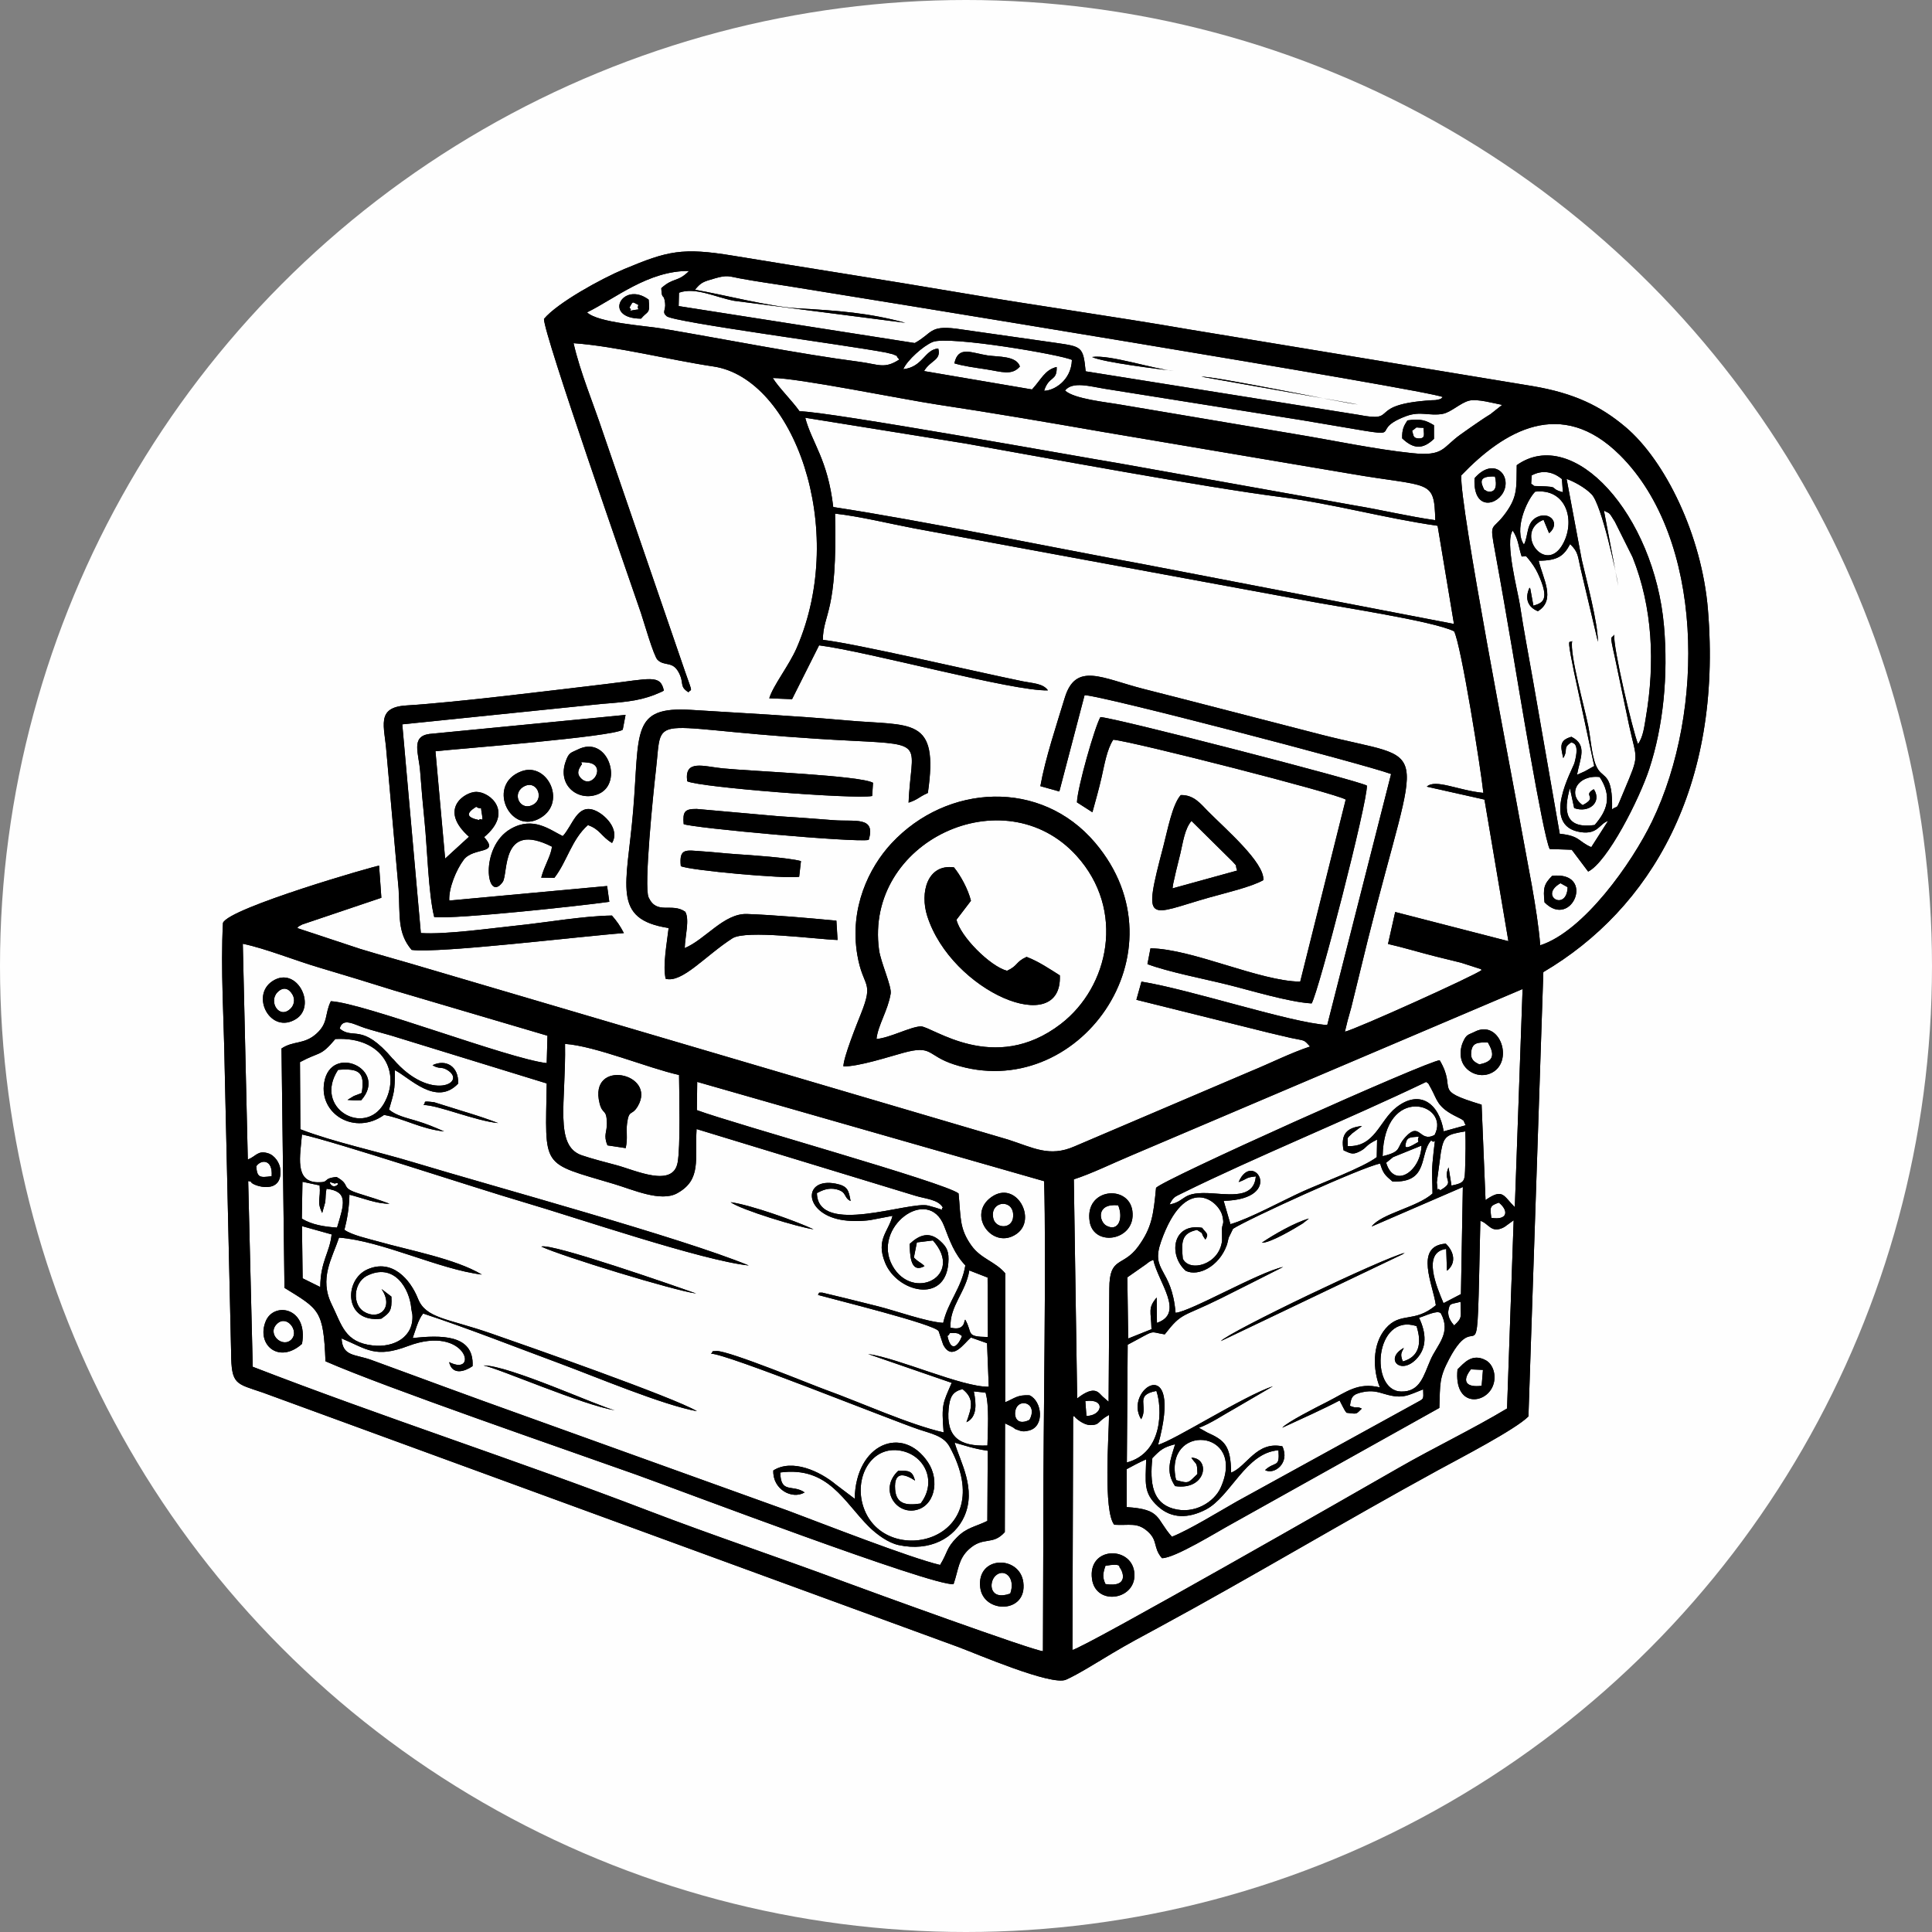 <?xml version="1.0" encoding="UTF-8"?>
<!DOCTYPE svg PUBLIC "-//W3C//DTD SVG 1.1//EN" "http://www.w3.org/Graphics/SVG/1.1/DTD/svg11.dtd">
<!-- Creator: CorelDRAW -->
<svg xmlns="http://www.w3.org/2000/svg" xml:space="preserve" width="243.932mm" height="243.932mm" version="1.1" style="shape-rendering:geometricPrecision; text-rendering:geometricPrecision; image-rendering:optimizeQuality; fill-rule:evenodd; clip-rule:evenodd"
viewBox="0 0 848.04 848.04"
 xmlns:xlink="http://www.w3.org/1999/xlink"
 xmlns:xodm="http://www.corel.com/coreldraw/odm/2003">
 <rect x="0" y="0" width="848.04" height="848.04" fill="#808080" stroke="none"/>
 <defs>
  <style type="text/css">
   <![CDATA[
    .fil0 {fill:#FEFEFE}
    .fil1 {fill:black}
   ]]>
  </style>
 </defs>
 <g id="Capa_x0020_1">
  <circle class="fil0" cx="424.02" cy="424.02" r="424.02"/>
  <g id="_2375442689856">
   <path class="fil1" d="M515.8 652.32c13.8,2 15.61,-12.3 7.14,-12.48 2.29,3.49 2.5,1.58 2.66,7.16 -4.13,3.81 -3.31,4.4 -9.36,2.68 -5.87,-25.25 31.42,-22.75 19.52,3.43 -2.71,5.97 -11.35,11.85 -20.94,9.06 -8.88,-2.59 -10.2,-11.11 -9,-22.14 3.51,-3.6 4.73,-4.74 10,-6.09 -2.18,7.14 -4.29,12.02 -0.02,18.38zm-63.92 -29.07c-6.91,3.42 -7.42,-3.99 -5.04,-6.33 2.72,-2.67 8.42,0.07 5.04,6.33zm25 -1.74l-0.48 -6.51c9.19,-1.3 7.45,6.54 0.48,6.51zm-49.45 -10.76l5.18 0.53c1.72,5.82 0.92,17.03 0.82,23.22 -12.38,0.5 -18.24,-3.83 -17.02,-16.18 0.52,-5.25 1.68,-7.42 6.05,-8.59 5.44,4.24 3.95,8.33 1.76,14.54 4.72,-2.22 4.37,-8.06 3.22,-13.53zm-11.55 -24.32c1.84,-1.25 -0.4,-1.32 2.88,-1.31 2.29,0.01 2.22,0.58 3.51,1.32 -1.59,4.1 -4.74,7.71 -6.39,-0.01zm206.99 -8.01c2.92,-0.86 7.9,-3.46 9.55,-2.01 4.74,8.68 -1.55,13.78 -4.48,20.43 -3.01,6.82 -4.48,14.18 -12.95,13.97 -13.98,-0.36 -11.63,-34.62 6.78,-28.73 2.47,7.54 1.14,13.55 -6.01,15.52 -1.38,-3.43 -0.46,-3.93 0.46,-5.96 -8.61,4.7 -1.58,12.09 5.36,5.02 4.94,-5.03 4.47,-11.59 1.3,-18.24zm-205.66 4.34c-0.46,-9.55 6.74,-15.48 8.26,-25.11l8.03 3.12 0.14 26.11c-10.07,-0.14 -6.5,-1.6 -9.96,-7.64 -0.16,0.25 -0.26,0.42 -0.34,0.82 -0.81,4.3 -5.4,2.78 -6.12,2.7zm223.89 -11.35c-0.03,6.65 1.08,6.79 -2.8,10.39 -1.08,-1.21 -3.02,-3.69 -2.55,-6.5 0.58,-3.56 1.08,-2.68 5.35,-3.88zm-135.66 12.04l-10.23 4.09 -0.37 -26.86 7.9 -5.52c2.92,-2.21 0.9,-0.81 3.49,-2.19 2.13,9.88 13.98,23.47 1.6,27.7l-0.12 -11.13c-3.98,4.77 -2.45,5.94 -2.27,13.9zm156.07 34.8c-15.21,9.14 -32.16,17.21 -47.57,26.07 -16.7,9.6 -136.41,78.09 -143.2,79.94l0.3 -102.72c0.39,0.21 0.82,0.18 0.97,0.66 0,0 3.39,3.42 6.85,3.33 4.12,-0.11 2.54,-1.46 7.95,-4.47 -0.07,8.92 -2.6,42.26 2.28,48.22 6.64,0.41 9.97,-1.17 14.53,2.79 4.82,4.18 2.36,7.13 6.4,11.87 5.49,0.13 24.54,-11.72 30.56,-14.98l91.21 -50.96c0.38,-10.6 -0.15,-13.05 4.28,-21.44 13.82,-26.19 11.96,17.41 13.72,-60.69 3.81,1.14 4.72,5.84 10.51,2.74l4.11 -2.98 -2.9 82.63zm-520.94 -53.32l-7.73 -3.82 -0.29 -22.91 13.02 3.64c-0.86,8.18 -4.87,11.59 -5,23.1zm514.04 -30.36c-0.55,-4.56 -0.88,-5.27 3.31,-6.68 4.3,3.42 4.06,7.87 -3.31,6.68zm-521.86 -15.84l7.55 1.6c0.57,6.24 -1.44,6.73 1.13,12.1l1.35 -4.82c0.23,-2.61 0.07,-3.41 0.54,-5.81 9.65,1.2 7.8,6.55 4.62,17.05 -5.68,-0.39 -11.01,-1.24 -15.46,-3.94l0.28 -16.19zm12.62 1.39c-1.91,-2.15 1.46,-0.59 1.49,-0.6 3.44,-1.01 0.23,2.53 -1.49,0.6zm-26.12 -3.85c-5.28,0.76 -6.4,0.61 -6.76,-4.34 2.1,-3.1 7.29,-3.17 6.76,4.34zm512.91 6.21c-1.65,-2.15 -0.7,3.08 -1.47,-3.49l1.77 -13.2c1.27,-7.25 2.51,-7.83 10.74,-9.18 0.21,5.01 0.08,10.05 -0.06,15.07 -0.18,6.92 -0,7.44 -6.01,8.73l-1.29 -7.99c-2.77,6.15 3.22,6.13 -3.68,10.05zm-20.7 -14.55c0.26,-0.14 0.6,-0.24 0.87,-0.36l11.64 -4.72c-0.36,11.49 -12.07,19.15 -15.52,7.53l3.02 -2.45zm17.36 15.95c-6.72,6.08 -22.37,8.74 -26.75,14.49l40.04 -17.33 -0.84 47 -7.64 3.98c-2.95,-7 -9.61,-22.35 1.18,-23.82l0.32 9.59c4.2,-3.28 3.19,-8.34 -0.52,-11.89 -14.1,0.98 -5.4,18.44 -4.35,27.04 -9.71,8.11 -15.55,2.6 -22.11,10.3 -5.82,6.83 -5.62,17.87 -2.47,25.74 -9.83,-2.33 -14.61,2.06 -23.17,6.38 -4.89,2.47 -17.52,8.88 -19.67,11.33 8.35,-3.85 18.29,-8.31 25.17,-11.96l1.33 2.58c0.84,1.54 0.88,1.76 1.71,2.82 5.01,0.59 3.96,0.74 6.7,-1.81 -2.4,-1.24 -1.92,0.17 -5.19,-1.23 0.52,-3.89 1.11,-5.07 5.52,-6.01 4.15,-0.88 6.6,-0.12 9.71,0.81 8.12,2.42 10.33,0.47 16.9,-2.03 0.15,4.73 0.46,3.92 -3.49,6.14l-78.35 43.09c-7.86,4.46 -20.84,12.46 -28.44,15.46 -7.16,-8.03 -4.45,-12.05 -19.85,-13.01l0.02 -16.67c2.5,-1.39 5.7,-3.06 8.52,-4.3 -0.19,10.27 -1.41,14.66 5.19,20.66 6.01,5.47 13.36,5.35 21.05,1.36 10.78,-5.6 17.52,-25.02 31.84,-26 0.59,7.99 -1.35,4.55 -5.88,8.7 3.92,2.21 11.09,-3.02 7.58,-10.43 -11.4,-2.37 -15.59,8.9 -22.48,11.56 -0.17,-11.9 -2.86,-14.2 -10.5,-17.63l-3.65 -2.06c5.16,-1.85 11.05,-5.9 16.17,-8.71l16.33 -9.54c-12.85,4.28 -43.66,24 -50.4,25.68 11.36,-41.68 -15.6,-24.32 -7.44,-11.17 3.39,-5.96 -3.21,-10.6 6.68,-12.44 2.55,7.27 3.15,27.11 -12.96,31.4l0.36 -51.69c13.05,-6.88 8.84,-5.7 16.27,-4.54 7.75,-9.95 7.38,-7.25 24.69,-15.85 9.47,-4.71 18.49,-9.31 27.28,-13.75 -10.89,2.37 -40.78,19.68 -47.22,20.13 -1.67,-19.98 -11.09,-17.88 -6.37,-31.28 10.58,-30.08 25.52,-17.93 26.96,-11.09 0.78,3.71 0.04,2.8 -0.22,5.38l0.04 5.29c-1.11,10.62 -14.33,14.07 -17.23,7.94 -0.76,-7.76 -0.38,-11.22 6.24,-12.63 3.9,2.53 0.79,0.25 3.68,4.25 1.69,-2.59 0.39,-2.68 -1.45,-5.17 -13.12,-2.25 -14.9,12.12 -7.14,18.91 5.59,2.62 14.52,-2.04 17.89,-11.06 0.46,-1.23 0.67,-2.73 0.96,-3.58l1.86 -3.84c6.48,-4.23 56.81,-27.22 64.58,-28.62 1.29,4.4 2.24,5.17 5.42,7.87 16.21,0.66 11.55,-12.05 16.99,-18.07 2.24,2.61 1.95,-5.26 0.59,9.83 -0.41,4.53 -0.02,8.99 -0.01,13.48zm-6.01 -24.96c-1.36,3.04 1.68,1.32 -2.45,3.59 -4.94,2.72 -3.06,-0.57 -3.3,-0.71 0.66,-2.98 2.44,-2.53 5.75,-2.88zm-324.74 -27.06c0.07,8.3 0.67,31.58 -0.64,38.51 -2.11,11.14 -18.58,3.28 -26.81,1.08 -4.32,-1.15 -11.05,-2.88 -15.27,-4.34 -12.16,-4.2 -6.88,-23.1 -7.33,-48.9 13.4,0.94 36.18,10.55 50.05,13.65zm308.83 35.66c0.6,-31.98 30.11,-23.19 22.8,-9.31 -6.75,3.49 -6.26,-6.09 -12.65,0.75 -4.6,4.92 -1.01,6.33 -10.16,8.56zm-93.54 21.21c1.72,-3.41 2.2,-3.32 5.73,-5.07 31.57,-15.6 72.7,-32.33 106.93,-48.76 1.5,1.54 -0.2,-1.34 2.13,2.85 2.69,4.85 2.57,7.87 10.03,11.81 0.48,0.26 3.23,1.63 3.29,1.67 2.49,1.93 -0.03,-0.83 1.91,2.7l-9.67 2.67c-2.07,-12.56 -10.69,-18.55 -20.92,-10.42 -7.29,5.79 -9.3,17.4 -21.19,16.9 0.16,-4.24 -0.93,-2.81 1.93,-5.59l4.31 -3.24c-6.51,0.68 -9.51,3.49 -8.08,10.69 3.44,1.59 4.28,2.03 7.66,0.15 2.75,-1.53 1.71,-2.24 7.05,-4.88l-0.15 7.71c-5.74,4.45 -24.64,11.53 -32.19,14.93 -8.89,4 -23.7,12.13 -32.03,14.49l-2.98 -10.23c27.49,-0.67 12.75,-22.78 6.58,-8.25 4.39,-1.55 2.71,-1.98 7.56,-2.49 -0.81,8.86 -9.01,8.21 -18.47,7.49 -14.8,-1.13 -11.58,3.35 -19.45,4.85zm-42 -11.06c7.95,-2.57 17.09,-7.09 25.23,-10.49l171.74 -73.05 -3.41 95.76c-5.02,-4.9 -5.07,-8.53 -12.85,-3.12l-1.73 -41.88c-22.2,-6.7 -10.46,-6.1 -18.4,-19.49 -4.93,0.07 -122.95,53.02 -124.5,56.04 -1.14,11.8 -1.81,17.41 -7.81,25.68 -6.71,9.26 -12.67,4.12 -12.69,18.47l-0.32 49.7 -2.53 -2.19c-1.8,-1.58 -3.34,-5.47 -11.27,0.75l-1.47 -96.17zm-298.94 -52.88c-13.71,-16.12 -17.21,-8.22 -23.31,-13.28 1.27,-5.1 6.42,-1.77 11.05,-0.27 3.5,1.14 7.83,2.22 11.33,3.25l68.49 21.08c-0.58,37.71 -2.93,34.44 29.55,44.15 8.34,2.49 20.48,8.03 27.7,4.06 10.86,-5.97 7.72,-14.96 8.53,-28.19l95.91 29.24c4.54,1.42 10.07,1.59 12.19,5.19 -1.93,1.45 4.09,2.01 -6.39,-0.82 -8.11,-2.19 -48.51,13.62 -48.89,-5.5 2.08,-1.09 5.02,-2.58 8.7,-1.62 4.63,1.2 2.9,3.59 6.09,5.11 -0.87,-4.71 -1.19,-6.58 -6.52,-7.63 -14.33,-2.82 -14.31,12.68 2.04,15.82 4.03,0.77 8.84,0.71 12.91,0.21l9.98 -1.91c-1.9,7.21 -7.39,10.35 -3.28,20.56 5.2,12.9 26.3,18.25 27.76,0.26 0.42,-5.18 -0.65,-7.12 -3.59,-9.79 -4.76,-4.31 -9.13,-2.69 -13.41,1.34 0.25,3.47 -0.13,13.42 6.54,9.7 -2.01,-1.97 -2.05,-1.2 -4.66,-3.75l1.31 -6.65 7.04 -0.86c13.98,15.63 -8.8,27.03 -17.72,11.18 -9.41,-16.74 15.69,-35.69 22.67,-17.46 2.47,6.46 4.45,12.12 9.29,17.23 -1.64,9.94 -7.6,15.89 -9.73,25.23 -7.41,-0.47 -20.86,-5.32 -28.58,-7.26 -4.77,-1.2 -9.4,-2.31 -13.77,-3.43l-10.72 -2.58c-2.28,-0.1 -1.02,0.16 -1.93,1 6.34,1.81 51.67,12.96 53.02,15.93l1.95 5.83c3.9,7.69 9.09,-0.41 12.19,-3.07l7.1 2.51 0.75 19.11c-11.77,0.18 -39.52,-12.51 -52.98,-14.38l36.71 12.67c-3.87,9.05 -4.55,9.22 -3.54,21.74 -14.76,-3.26 -36.92,-13.35 -52.02,-18.77 -5.3,-1.9 -42.12,-17.06 -47.59,-16.94 -3.11,0.06 -1.08,0.25 -2.55,1.16 6.3,-0.23 78.2,28.81 91.25,33.25 5.55,1.89 10.9,2.77 13.54,7.6 22.81,41.76 -28.48,53.86 -37.78,26.62 -4.31,-12.62 2.9,-26.38 15.1,-25.06 11.36,1.23 17.59,13.41 9.94,23.36 -6.59,1.04 -10.72,0.05 -11.18,-6.19 -0.65,-8.67 4.79,-6.5 8.74,-3.86 -1.16,-4.23 -2.58,-4.46 -7.38,-4.31 -8.28,7.83 -1.54,18.52 6.91,17.38 9.03,-1.22 11.53,-13.03 6.18,-21.06 -11.13,-16.71 -31.82,-8.23 -32.19,15.97l-8.16 -6.16c-7.18,-6.01 -19.33,-11.52 -27.57,-6.27 -0.37,8.25 8.18,12.91 13.75,9.64 -5.26,-3.7 -10.55,0.76 -10.69,-8.76 21.12,-2.78 27.93,12.96 39.03,23.92 3.26,3.21 8.31,6.95 12.89,7.94 13.83,3 24.6,-3.13 28.8,-12.47 5.51,-12.26 -1.78,-24.01 -4.2,-32.5 3.94,1.1 8.46,2.72 14.54,3.57l-0.17 30.8c-5.41,2.66 -8.99,2.85 -13.32,7.2 -4.84,4.86 -3.92,6.4 -7.43,12.13 -13.22,-3.1 -51.66,-18.17 -66.78,-23.83l-133.49 -48.05c-11.29,-4.09 -21.59,-7.89 -33.22,-12.17 -5.44,-2 -10.3,-3.8 -16.16,-5.93 -7.22,-2.62 -12.62,-1.41 -13.06,-9.45 11.25,4.71 14.72,8.79 29.25,3.31 25.61,-9.67 31.24,13.79 17.96,7.08 1.4,5.93 6.83,4.15 10.29,1.78 0.76,-14.17 -14.25,-13.6 -26.28,-12.35 1.12,-3.03 2.37,-8.14 4.6,-10.75 20.02,6.6 40.04,14.55 60.09,21.97 15.45,5.72 45.21,18.26 60.09,20.9 -10.05,-6.02 -75.34,-28.91 -90.61,-34.2 -18.93,-6.56 -28.4,-6.49 -31.84,-15.16 -3.43,-8.64 -11.43,-17.63 -22.17,-12.9 -10.5,4.62 -10.34,23.7 6.05,21.65 3.66,-2.55 4.78,-3.42 4.44,-9.69l-4.33 -3.33c5.6,8.25 -1.2,14.02 -7.76,9.92 -5.17,-3.23 -4.5,-12.51 1.16,-15.63 12.12,-6.22 19,5.6 19.68,14.42l0.26 1.52c0.03,0.27 0.17,0.6 0.19,0.89 0.82,9.78 -7.86,14.72 -17.37,13.66 -12.34,-1.38 -13.51,-8.83 -18.04,-18.04 -5.57,-11.31 0.1,-20.03 3.23,-29.3 19.01,1.46 43.88,13.93 62.68,16.22 -11.63,-6.96 -31.9,-10.65 -45.44,-14.5 -4.04,-1.15 -11.68,-2.8 -14.88,-5.16 1.16,-4.56 2.04,-9.25 2.21,-15.4 5.45,1.32 11.99,4.07 17.59,3.96 -4.61,-1.73 -8.53,-2.91 -13.36,-4.43 -8.75,-2.75 -3.19,-3.56 -9.88,-7.31 -6.55,0.64 -2.66,2.46 -8.37,2.32 -10.2,-0.25 -7.58,-11.61 -6.83,-20.98 14.01,2.95 76.4,23.6 97.23,29.69 23.05,6.75 78.41,25.66 98.9,27.82 -30.02,-12.36 -111.5,-34.49 -147.36,-45.34 -15.89,-4.81 -34.79,-8.78 -49.47,-14.45l-0.17 -29.47c8.95,-4.82 8.87,-2.24 15.52,-10.15 21.09,-1.15 29.02,15.05 21.32,28.35 -8.51,14.72 -31.12,2 -20.12,-14.82 8.97,-0.68 11.93,0.72 10.39,10.13 -0.97,0.5 -2.64,0.99 -3.45,1.36l-2.81 1.71c1.53,0.13 3.4,0.3 6.04,0.14 12.01,-13.58 -13.39,-25.1 -16.27,-7.71 -2.29,13.84 13.5,23.33 26.3,14.16 8.8,1.59 16,6.13 26.37,7.25 -4.56,-1.98 -7.63,-3.3 -12.59,-4.78 -4.05,-1.2 -8.49,-2.18 -11.62,-4.8 2.21,-7.8 2.56,-7.68 2.59,-17.3 6.24,3.07 18.1,16.12 27.77,5.87 0.27,-7.67 -5.46,-10.85 -11.27,-8.06 3,1.82 3.81,0.58 6.15,1.9 9.84,5.54 -7.02,14.71 -23.52,-4.7zm-48.85 -4.54l1.3 105.05c15.25,9.42 17.13,9.73 18,32.23 26.31,11.53 104.58,38.43 136.39,49.76 17.77,6.34 130.31,49.1 139.3,48.06 2.19,-6.39 2.09,-11.05 6.75,-15.31 6.42,-5.86 10.31,-1.46 15.75,-7.53l0.1 -47.72 2.47 1.19c3.53,1.89 0.15,0.59 2.77,1.58 2.05,0.77 2.88,0.96 5.23,0.38 7.07,-1.74 5.78,-12.98 0.27,-15.48 -5.48,-0.24 -6.31,1.24 -10.68,3.06l0.03 -56.6c-4.44,-5.24 -10.6,-6.29 -14.81,-12.13 -5.52,-7.66 -4.63,-12.69 -5.68,-22.93 -6.02,-4.8 -98.25,-30.43 -114.87,-36.57l0.15 -12.4 152.28 43.59c0.97,33.74 -0.37,107.46 -0.33,145.19l-0.19 61.12c-4.28,-0.21 -77.03,-26.66 -86.88,-30.34 -29.02,-10.84 -57.68,-20.34 -86.41,-31.35 -57.48,-22.03 -116.42,-41.03 -173.57,-63.16l-2 -81.51c0.55,0.15 1.09,-0.02 1.3,0.49 0.65,1.59 14.15,6.02 12.78,-5.89 -0.28,-2.44 -2.28,-5.88 -5.41,-6.82 -4.52,-1.36 -5.2,1.39 -8.84,2.77l-2.19 -94.72c10.07,2.1 22.75,7.27 33.42,10.42 11.35,3.35 21.8,6.59 32.92,10.05l67.39 19.89 -0.33 12.03c-16.8,-1.9 -80.48,-26.47 -94.75,-27.17 -2.83,5.75 -0.99,9.46 -6.34,14.26 -5.41,4.86 -10.03,2.96 -15.32,6.49zm517.85 -251.58c18.9,-19.69 43.82,-34.49 69.59,-8.95 36.92,36.6 37.6,112.32 14.18,160.77 -8.92,18.46 -30.08,48.31 -49.1,54.44 -1.36,-16.32 -5.58,-35.77 -8.43,-51.88 -4.07,-22.96 -27.04,-141.24 -26.24,-154.37zm-275.67 13.9c-2.43,-21.05 -9.33,-28.04 -12.3,-39.2l70.51 11.34c36.38,6.5 104.45,19.11 138.29,23.47 23.32,3.01 45.42,9.28 68.78,12.62l7.18 43.08 -135.92 -26.15c-41.68,-7.64 -96.41,-19.03 -136.56,-25.17zm125.87 -44.99c-5.71,-1.04 -20.12,-2.41 -24.13,-6.16 3.29,-4.15 10.99,-1.8 17.33,-0.78l86.7 13.81c54.64,9.11 25.4,5.77 45.7,-1.79 6.34,-2.36 10.29,0.1 16.07,-1 3.67,-0.7 7.8,-4.87 11.6,-5.8 3.62,-0.88 10.62,1.14 14.49,1.87l-5.13 4.06c-1.53,0.94 -2.96,1.87 -4.44,2.87 -3.38,2.3 -5.78,3.98 -8.66,6.04 -8.2,5.85 -7.22,9.67 -21.3,8.21 -16.49,-1.71 -34.94,-5.68 -51.47,-8.39l-76.75 -12.94zm-140.65 2.96c-3.47,-4.87 -9.16,-10.38 -11.76,-14.61 10.5,-0.12 57.23,9.4 72.27,11.66 24.31,3.65 48.1,7.75 72.8,12.04l108.13 18.27c35.67,6.18 37.1,2.09 37.6,20.43 -11.12,-1.53 -23.6,-4.52 -35.32,-6.46l-103.28 -18.47c-14.91,-2.41 -128.56,-22.94 -140.43,-22.86zm45.52 -18.48c1.73,-3.99 8.74,-10.22 12.89,-11.95 6.93,-2.88 57,5.68 61.13,7.89 -0.3,9.15 -8.02,13.53 -12.21,13.54 2.16,-6.76 5.73,-4 5.52,-10.45 -5.26,1.28 -6.73,5.44 -10.83,9.86l-47.39 -8.07c2.91,-4.9 7.62,-4.67 6.24,-9.9 -6.08,0.48 -6.67,8.13 -15.35,9.08zm-98.43 -33.59c7.27,-2.58 16,2.03 24.19,3.57l75.14 9.66c-16.12,-4.38 -29.21,-5.33 -47.38,-6.36 -12.12,-0.69 -32.53,-6.02 -44.95,-8.15 2.69,-3.28 3.55,-3.51 8.87,-5.04 5.37,-1.54 6.06,-0.83 10.77,0.05 7.31,1.36 13.84,2.24 21.21,3.4 22.55,3.56 283.19,45.92 287.39,48.72 -1.16,0.78 -0.2,0.71 -2.49,1.18 -1.23,0.25 -0.93,0.09 -2.27,0.18 -29.54,1.86 -13.79,10 -32.27,6.4l-119.73 -19.09c-1.06,-10.91 -1.75,-10.82 -12.97,-12.47l-43.96 -6.26c-11.83,-1.44 -10.28,2.05 -18.1,6.32l-103.62 -16.22 0.15 -5.89zm-40.39 8.65c12.36,-6.05 26.86,-18.36 44.8,-18.18 -5.07,5.11 -6.78,2.68 -12.2,7.55 0.24,5.78 1.05,1.69 1.66,6.48 0.42,3.28 -1.53,3.93 0.71,5.84 3.12,2.66 79.49,12.71 96.31,15.96 0.3,0.06 2.92,0.69 2.99,0.73 3.33,1.47 0.47,-0.06 2.82,2.31 -6.6,4.3 -8.99,2.11 -17.74,0.97 -25.85,-3.35 -59.75,-10.06 -86.33,-14.55 -7.49,-1.27 -28.17,-2.51 -33.02,-7.12zm324.91 312.81c-16.08,-1 -60.01,-15.59 -81.54,-19.05l-2.23 7.98 57.96 14.42c3.34,0.75 6.35,1.55 9.78,2.3 6.62,1.43 5.51,0.53 8.49,3.79 -8.55,2.82 -17.54,7.38 -26.06,10.86l-77.37 33c-11.03,4.83 -18.11,0.52 -29.1,-3l-255.76 -75.35c-9.6,-2.89 -18.74,-5.34 -28.56,-8.33l-27.76 -9.19c1.13,-0.9 -0.51,-0.15 2.28,-1.58l34.69 -11.7 -1 -14.09c-1.11,-0.12 -65.95,18.54 -68.53,25.12 -1.09,19.99 0.45,43.14 0.75,63.58l2.83 125.11c0.11,14.1 2.03,13.41 13.88,17.46l305.33 111.69c8.05,3 40.79,17.1 47.21,14.36 4.98,-2.13 15.23,-8.56 20.33,-11.6 7.11,-4.24 13.25,-7.49 20.47,-11.4 39.93,-21.61 81.44,-46.51 122.42,-68.91 9.59,-5.24 34.12,-17.92 39.81,-23.67l6.54 -195.03c47.07,-27.72 78.68,-81.12 72.24,-159.18 -2.7,-32.67 -18.81,-65.43 -36.19,-80.09 -10.95,-9.24 -22.54,-14.87 -40.84,-17.96l-150.36 -24.81c-33.8,-5.86 -66.86,-10.39 -100.61,-16.14 -33.2,-5.66 -66.88,-10.83 -99.97,-16.29 -22.26,-3.67 -28.64,-2.09 -47.62,5.84 -10.28,4.3 -29.46,14.89 -35.32,21.92 -0.13,6.68 37.21,113.37 42.53,128.98 1.21,3.56 5.63,19.06 7.35,20.69 3.14,2.97 6.53,0.35 9.28,5.52 2.54,4.77 0.08,6.06 4.28,8.69 1.27,-1.88 2.15,1.31 -1.53,-9.15l-36.04 -104.97c-4.28,-12.91 -9.99,-26.37 -12.88,-39.11 18.79,1.35 42.15,7.36 61.43,10.23 35.04,5.21 59.18,71.1 36.56,123.43 -3.38,7.82 -10.34,16.5 -12.09,22.22l10.01 0.38 11.86 -23.63c22.07,2.83 85.01,20.23 100.46,19.77 -2.17,-3.09 -6.7,-3.09 -11.12,-3.99 -21.55,-4.41 -73.43,-16.61 -87.68,-18.18 0.11,-11.92 6.48,-11.14 5.35,-55.42 11.05,1.23 23.73,4.39 34.92,6.51l170.88 31.52c13.77,2.68 56.62,9.01 65.92,13.63 3.06,5.65 11.81,60.79 12.85,70.92 -10.96,-1.01 -21.01,-6.28 -24.83,-2.73l25.32 5.68 10.5 62.14 -49.69 -12.8 -3.15 14.03c7.34,1.69 14,3.76 21.16,5.55 3.97,0.99 7.07,1.72 10.89,2.68l8.38 2.7c0.12,-0.23 0.46,0.34 0.68,0.52 -3.06,2.45 -54.93,25.87 -60.04,27.07l1.25 -5.12c0.08,-0.3 0.18,-0.61 0.26,-0.9 0.39,-1.43 1,-3.58 1.29,-4.64l7.26 -29.64c22.78,-91.19 29.02,-77.39 -20.55,-90.12 -26.46,-6.79 -52.06,-13.5 -77.96,-20.07 -17.96,-4.56 -29.68,-12.02 -34.52,3.95 -3.55,11.72 -8.54,26.56 -10.7,38.75l8.33 2.33 11.08 -42.27c6.95,0.01 122.78,30.27 134.54,34.61l-28.04 110.22z"/>
   <path class="fil1" d="M384.73 456.08c0.67,-6.15 5.04,-12.53 6.23,-19.92 0.52,-3.23 -4.36,-13.71 -5.1,-19.21 -6.46,-47.69 54.96,-76.33 86.7,-41.3 21.59,23.83 14.3,57.49 -6.87,73.79 -29.41,22.65 -56.74,0.9 -61.54,1.09 -4.56,0.18 -13.57,5.05 -19.43,5.54zm-14.51 12.02c6.63,0.09 19.44,-4.08 26.18,-5.93 13.17,-3.63 10.23,1.13 22.45,5.09 54.11,17.54 102.48,-49.34 61.87,-97.32 -23.79,-28.11 -64.97,-25.96 -89.37,0.22 -9.94,10.67 -18.55,28.49 -15.01,49.09 2.52,14.65 7.44,11.07 1.59,25.71 -1.84,4.61 -7.72,19.24 -7.71,23.14z"/>
   <path class="fil1" d="M694.71 353.41c-6.93,-4.89 -2.23,-13.44 7.47,-12.33 5.69,8.66 3.15,14.9 -2.2,21.06 -12.78,1.8 -13.88,-5.81 -10.86,-16.17l1.87 8.75c6.55,2.33 12.3,-2.63 8.63,-8.3 -5.29,2.9 2.15,3.34 -4.91,6.99zm-25.76 -114.36c-4.4,-6.21 0.9,-19.06 4.91,-23.23 13.31,-1.52 17.74,12.04 12.48,22.41 -7.57,14.94 -22.18,-4.63 -8.8,-10.07l2.45 5.9c5.06,-4.29 0.45,-9.66 -5.1,-7.17 -5.07,2.28 -3.89,8.3 -5.94,12.16zm24.98 11.03l7.49 31.64c-0.1,-8.78 -4.96,-26.64 -7.1,-35.98l-6.65 -35.51c2.79,0.95 8.05,3.67 11,6.77 4.39,4.61 10.89,34.72 11.67,40.23l-6.3 -33.13c2.7,1.59 1.87,0.1 4.82,4.91l7.76 15.55c8.88,22.18 9.88,46.7 5.85,70.27 -0.7,4.13 -1.19,8.69 -3.46,11.78 -2.37,-5.91 -11.07,-42.81 -10.43,-48.04 -1.26,2.13 -2.19,-0.87 0.17,9.49l6.39 30.52c3.4,15.58 4.64,12.16 -2.21,28.46 -4.1,9.76 -2.2,5.94 -5.31,8.22 0.32,-15.26 -3.52,-13.68 -6.05,-17.39 -2.86,-4.2 -3.14,-12.84 -4.39,-19.1 -1.68,-8.42 -8.17,-31.4 -7.09,-37.46 -0.76,1.42 -2.15,-2.19 -0.59,6.41 0.31,1.73 0.95,4.94 1.41,7.16l8.88 41.37 -4.15 2.34c-1.65,0.76 -2.11,0.92 -3.41,1.51 1.31,-7.26 4.75,-13.04 -2.45,-16.68 -5.44,1.55 -4.74,4.18 -3.59,9.35 2.36,-3.86 -0.48,-4.38 3.59,-6.93 0.34,0.45 3.87,-0.26 1.35,9.03 -0.71,2.61 -15.27,27.71 2.7,30.4 7.61,1.14 8.27,-3.78 12.01,-4.89l-7.34 11.48c-5.72,-2.43 -4.92,-4.99 -13.85,-5.87l-11.71 -67.12c-2.01,-11.47 -4.05,-21.98 -5.81,-33.54 -0.86,-5.65 -6.7,-27.68 -3.12,-32.43 2.59,3.88 2.44,6.88 3.92,11.35 0.12,0.05 0.36,0.03 0.39,0.03 1.7,-0.06 1.1,-0.81 2.89,1.43 1.38,1.73 2.76,3.68 3.84,5.99 5.61,12.05 1.87,12.93 -1.96,14.17l-1.32 -7.21c-0.03,-0.38 -0.25,-0.46 -0.39,-0.69 -2.33,5.12 -0.4,8.68 3.68,10.31 8.06,-4.96 2.15,-14.36 0.35,-22.15 8.36,-0.05 11.02,-2.09 13.8,-7.3 3.69,3.58 3.31,5.15 4.7,11.26zm-7.9 -34.01c-6.65,-1.84 -0.53,-2.37 -10.26,-2.68 -3.55,-0.11 -1.64,0.15 -3.66,-1.03l0.22 -3.68c4.51,-2.43 9.21,-1.8 13.29,1.62l0.41 5.77zm-20.25 -11.88c-0.15,9.93 0.41,13.71 -4.85,20.98 -6.11,8.45 -7.22,3.13 -4.63,17.19 2.68,14.59 5.23,29.42 7.69,43.85 2.12,12.41 13.22,80.3 16.25,86.47l9.68 0.32 7.21 9.58c8.48,-4.23 22.47,-31.78 26.84,-45.13 6.16,-18.81 8.32,-41.05 6.45,-62.6 -4.24,-48.91 -39.78,-88.34 -64.66,-70.64z"/>
   <path class="fil1" d="M293.52 407.36c-0.75,6.62 -2.65,16.35 -1.3,22.28 7.27,1.96 17.4,-10.14 29.29,-17.77 5.97,-3.83 36.63,0.42 46.16,0.73l-0.52 -8.48c-12.59,-1.18 -27.01,-2.47 -39.2,-2.92 -10.13,-0.37 -18.29,11.18 -27.37,14.96 0.17,-5.32 2.2,-12.54 0.24,-15.94 -5.92,-4.18 -12.46,1.55 -16.09,-6.3 -2.16,-4.59 2.02,-45.7 3.21,-55.99 3.16,-27.39 -5.42,-17.32 86.67,-12.74 32.43,1.61 25.39,1.29 24.23,27.14 4.45,-1.53 3.92,-2.2 8.46,-4.26 4.93,-33.86 -7.13,-29.28 -35.73,-31.85 -22.74,-2.04 -45.29,-3.18 -68.09,-4.61 -26.64,-1.67 -22.63,9.58 -25.53,44.27 -2.74,32.81 -9.7,47.59 15.58,51.48z"/>
   <path class="fil1" d="M472.74 352.18l6.79 4.35c1.5,-5.42 2.84,-10.16 4.04,-15.41 1.2,-5.26 2.32,-12.23 5.11,-16.43 8.76,0.79 97.32,23.4 102.05,26.27l-19.98 79.93c-18.06,-0.24 -47.18,-14.37 -65.72,-14.63l-1.34 6.94c9.28,3.47 24.36,6.35 34.8,8.93 10.23,2.52 27.34,7.77 37.27,8.32 3.14,-5.27 24.6,-88.54 24.25,-95.61 -3.51,-2.16 -110.26,-29.72 -116.96,-30.08 -2.53,4.43 -10.06,30.88 -10.3,37.43z"/>
   <path class="fil1" d="M180.71 416.96c12.13,1.61 75.1,-6.08 93.15,-7.38 -1.64,-3.18 -3.06,-5.2 -5.24,-7.7 -12.58,0.17 -28.56,3.03 -41.2,4.33 -11.96,1.24 -31.47,4.06 -42.67,3.36l-8.15 -91.62 87.63 -8.98c11.93,-0.91 17.93,-1.51 26.34,-5.36 0.2,-0.09 0.56,-0.32 0.84,-0.48 -1.52,-7.25 -5.96,-5.15 -25.36,-2.87 -25,2.95 -64.91,7.98 -87.74,9.41 -13.46,0.85 -9.47,9.13 -8.66,20.4l5.34 60.16c0.7,11.42 -0.69,19.23 5.71,26.72z"/>
   <path class="fil1" d="M211.51 357.09c0.83,4.76 -0.36,1.44 -1.25,2.88 -5.4,-1.16 -5.96,-2.87 -1.23,-5.84 3.04,1.95 1.69,-1.54 2.48,2.96zm-20.87 45.47c10.17,0.93 64.25,-4.94 76.83,-6.71l-0.96 -6.93 -69.29 6.38c-0.3,-5.47 3.11,-13.6 6.33,-17.88 4.34,-5.77 15.97,-2.16 8.97,-9.97 13.03,-10.85 2.77,-19.87 -3.49,-19.86 -4.97,0.01 -16.78,7.6 -3.14,19.7l-10.48 9.59 -4.25 -47.12c11.24,-1.2 77.92,-6.32 82.21,-9.46l1.23 -6.49 -86.14 8.37c-8.19,1.15 -4.61,8.47 -4.01,16.47 0.59,7.77 1.17,14.5 1.93,21.94 1.19,11.62 1.7,31.98 4.25,41.98z"/>
   <path class="fil1" d="M465.24 428.16c-3.8,-2.4 -9.44,-6.22 -14.6,-8.13 -4.91,2.21 -3.66,3.84 -8.59,6.1 -7.48,-1.97 -20.55,-15.14 -22.18,-22.43l6.34 -8.31c-1.26,-5.12 -4.61,-11.2 -7.46,-14.66 -11.73,-1.57 -14.99,11.1 -11.73,21.35 10.6,33.23 59.37,53.96 58.21,26.09z"/>
   <path class="fil1" d="M514.68 389.95c0.27,-2.24 0.33,-2.04 0.7,-3.8 0.3,-1.41 0.56,-2.6 0.87,-3.87 0.62,-2.55 1.21,-4.78 1.9,-7.72 1.13,-4.78 1.86,-10.69 4.85,-14.21l18.11 17.89c2.73,3.16 0.64,0.15 1.96,3.89l-28.4 7.83zm39.88 -3.64c0.54,-7.67 -16.37,-22.19 -24.37,-30.27 -3.12,-3.15 -6.11,-7.19 -11.88,-7.04 -3.72,4.16 -5.79,15.45 -7.66,22.57 -9.31,35.35 -6.64,29.99 19.98,22.45 7.12,-2.02 18.75,-4.71 23.93,-7.7z"/>
   <path class="fil1" d="M301.69 342.95c5.57,2.67 73.23,7.94 81.16,6.46l0.38 -5.8c-5.67,-3.2 -52.77,-5.03 -65.95,-6.33 -8.44,-0.83 -16.97,-4.12 -15.6,5.68z"/>
   <path class="fil1" d="M300.13 361.75c3.78,1.67 75,8.16 81.19,6.94 3.25,-10.53 -6.17,-7.93 -15.32,-8.66 -8.47,-0.68 -16.36,-1.25 -24.55,-1.77l-35.61 -3.17c-5.35,-0.05 -6.16,1.24 -5.72,6.65z"/>
   <path class="fil1" d="M247.05 367.01c-5.79,-2.83 -12.97,-8.8 -22.81,-3.2 -13.96,7.95 -10.66,33.19 -3.57,23.34 2.58,-3.58 -1.02,-26.98 21.65,-15.49 -0.55,4.27 -3.24,7.98 -4.74,13.58l5.78 0.08c5.53,-7.08 7.56,-16.85 14.72,-23.15 5.45,1.93 5.82,5 10.59,7.85 3.63,-6.04 -3.39,-12.8 -7.86,-14.42 -7.52,-2.72 -9.43,6.77 -13.76,11.41z"/>
   <path class="fil1" d="M298.87 380.19c3.76,1.84 45.87,5.67 51.94,4.67l0.79 -6.89c-5.53,-1.5 -22.15,-2.63 -28.48,-3.04 -5.39,-0.36 -9.57,-0.9 -14.72,-1.23 -7.23,-0.46 -10.35,-1.66 -9.54,6.49z"/>
   <path class="fil1" d="M266.68 502.76l8 1.2c0.99,-4.81 0.08,-6.81 0.58,-10.73 0.83,-6.55 2.06,-3.19 4.68,-7.61 8.66,-14.63 -21.68,-21.12 -16.73,-1.34 1.32,5.26 3.09,2.14 3.21,8.78 0.07,3.94 -1.63,5.2 0.26,9.7z"/>
   <path class="fil1" d="M229.47 345.55c5.8,-3.91 9.76,4.53 4.78,7.54 -5.57,3.37 -9.68,-4.24 -4.78,-7.54zm-0.66 -6.95c-15.13,5.76 -5.38,27.05 7.28,21.04 13.42,-6.37 4.5,-25.53 -7.28,-21.04z"/>
   <path class="fil1" d="M255.15 335.78c1.38,-0.68 -2.39,-1.66 3,-1.03 8.24,0.96 2.05,11.98 -3.03,6.95 -2.44,-2.42 -0.79,-4.38 0.04,-5.91zm-1.51 -6.78c-3.11,1.57 -3.97,1.11 -5.48,5.79 -3.42,10.58 6.45,17.41 14.8,13.62 10.77,-4.89 3.77,-26.02 -9.32,-19.4z"/>
   <path class="fil1" d="M490.85 529.06c2.37,5.72 0.09,11.84 -5.2,8.94 -3.22,-1.77 -4.69,-9.91 5.2,-8.94zm-12.53 7.09c1.8,11.59 20.59,8.4 18.74,-4.71 -1.64,-11.59 -21.01,-9.96 -18.74,4.71z"/>
   <path class="fil1" d="M436.06 534.93c-1.83,-7.46 7.88,-8.87 8.65,-2.38 0.85,7.18 -7.49,7.14 -8.65,2.38zm-0.82 -9.5c-11.09,7.76 0.55,23.59 11.05,16.15 9.1,-6.44 -0.24,-23.72 -11.05,-16.15z"/>
   <path class="fil1" d="M443.48 699.49c-9.21,3.31 -9.56,-4.9 -6.5,-7.81 3.71,-3.52 9.02,0.69 6.5,7.81zm-13.19 -2.67c1.38,11.56 20.7,11.58 18.91,-2.27 -1.55,-11.98 -20.59,-11.79 -18.91,2.27z"/>
   <path class="fil1" d="M649.33 467.19c-2.12,-1.02 -3.99,-2.05 -3.52,-5.64 0.51,-3.91 2.9,-4.07 7.33,-3.94 2.82,4.9 3.03,8.31 -3.81,9.59zm-2 -14.3c-2.81,1.44 -3.65,0.94 -5.26,4.8 -0.88,2.1 -1.31,5.07 -0.46,7.8 1.51,4.87 7.47,7.89 12.64,5.67 10.62,-4.56 4.42,-24.06 -6.92,-18.27z"/>
   <path class="fil1" d="M485.26 687.31c7.08,-1.31 6.11,0.59 6.16,0.64 1.31,1.34 4.62,9.02 -6.16,7.37 -1.36,-2.93 -1.19,-4.52 -0.01,-8.02zm-5.9 5.83c1.71,12.22 20.24,9.08 18.51,-3.28 -1.6,-11.42 -20.5,-10.94 -18.51,3.28z"/>
   <path class="fil1" d="M121.85 435.51c2.46,-2.47 4.92,-1.76 6.55,1.05 1.28,2.21 0.63,4.64 -0.68,6.01 -5.02,5.22 -10.04,-2.87 -5.87,-7.06zm-2.21 -4.86c-9.87,6.43 -0.84,23.69 10.34,16.62 9.18,-5.8 0.29,-23.55 -10.34,-16.62z"/>
   <path class="fil1" d="M128.12 587.77c-3.79,4.35 -11.21,-2.08 -6.54,-6.65 4.28,-4.19 9.74,2.98 6.54,6.65zm4.46 2.12c2.83,-16.02 -12.3,-18.61 -15.9,-10 -4.31,10.33 5.73,19.07 15.9,10z"/>
   <path class="fil1" d="M650.37 608.29c-7.03,0.88 -8.71,-2.16 -4.72,-7.21l5.3 0.23 -0.58 6.98zm-10.59 -7.2c-1.65,16.69 12.22,15.45 15.51,7.27 1.78,-4.41 0.16,-9.52 -3.11,-11.28 -6.09,-3.29 -9.66,1.38 -12.4,4.01z"/>
   <path class="fil1" d="M418.95 159.5c4.11,1.26 9.18,1.88 14.23,2.67 6.34,0.98 11.06,2.83 14.52,-1.31 -1.62,-4.75 -9.39,-4.12 -14.19,-4.84 -7.12,-1.08 -12.87,-4.43 -14.57,3.48z"/>
   <path class="fil1" d="M688.11 389.44c-0.33,10.88 -12.89,3.85 -3.13,-1.75l3.13 1.75zm-10.14 6.64c12.03,12.2 22.65,-13.8 3.35,-11.62 -3.65,3.68 -3.99,5.42 -3.35,11.62z"/>
   <path class="fil1" d="M237.62 547.19c8.86,4.2 58.6,19.43 67.98,20.59 -8.38,-2.95 -63.62,-22.29 -67.98,-20.59z"/>
   <path class="fil1" d="M656.22 209.16c2.01,8.66 -3.8,6.45 -3.84,6.35 -0.13,-0.32 -0.55,-0.31 -0.82,-0.45 -1.79,-3.5 -2.52,-6.14 4.66,-5.9zm-8.96 0.77c-0.79,14.78 10.63,12.07 13.14,4.97 2.53,-7.16 -5.23,-14.09 -13.14,-4.97z"/>
   <path class="fil1" d="M622.57 192.45c-2.42,-0.12 -2.07,-1.46 -2.71,-3.38 3.06,-1.99 0.25,-1.33 5.07,-1.26 -0.1,2.61 1.13,4.81 -2.36,4.64zm-7.07 -0c5,4.72 9.05,4.91 13.96,0.18l-0.01 -5.96c-3.46,-2.08 -5.74,-3 -11.65,-2.12 -1.57,2.4 -2.42,3.92 -2.31,7.9z"/>
   <path class="fil1" d="M616 550.4c0.14,-0.41 0.56,-0.35 0.85,-0.53 -9.97,2.43 -76.71,34.42 -80.96,38.8l80.12 -38.27z"/>
   <path class="fil1" d="M276.26 135.1c1.83,-3.03 0.93,-2.74 3.99,-1.23 -1.02,2.56 1.74,1.63 -1.53,2.17 -4.97,0.81 -0.2,0.51 -2.45,-0.94zm5.13 4.78c3.11,-3.71 3.97,-1.76 3.36,-8.34 -11.41,-8.51 -20.53,8.25 -3.36,8.34z"/>
   <path class="fil1" d="M212.22 599.36c6.5,1.2 43.91,17.53 57.65,19.66 -6.07,-1.2 -46.61,-19.81 -57.65,-19.66z"/>
   <path class="fil1" d="M357.12 539.6c-7.95,-3.66 -27.3,-10.63 -36.4,-11.9 4.58,3.36 29.92,11.05 36.4,11.9z"/>
   <path class="fil1" d="M185.84 485.06c6.01,-0.15 23.02,7.03 32.86,7.91 -5.4,-2.04 -10.46,-3.67 -16.04,-5.36l-12.09 -3.78c-6.1,-0.72 -3.02,-0.05 -4.73,1.23z"/>
   <path class="fil1" d="M515.29 162.82c-8.48,-0.66 -28.31,-7.32 -35.92,-6.1 5.05,2.37 28.83,5.25 35.92,6.1z"/>
   <path class="fil1" d="M553.9 545.49c3.47,0.21 13.99,-5.98 17.9,-8.43l2.77 -2.17c-6.15,1.69 -15.73,7.21 -20.67,10.6z"/>
   <path class="fil1" d="M596.08 177.55c-8.37,-1 -62.79,-12.41 -68.67,-12.19l68.67 12.19z"/>
  </g>
  <path class="fil1" d="M515.8 652.32c13.8,2 15.61,-12.3 7.14,-12.48 2.29,3.49 2.5,1.58 2.66,7.16 -4.13,3.81 -3.31,4.4 -9.36,2.68 -5.87,-25.25 31.42,-22.75 19.52,3.43 -2.71,5.97 -11.35,11.85 -20.94,9.06 -8.88,-2.59 -10.2,-11.11 -9,-22.14 3.51,-3.6 4.73,-4.74 10,-6.09 -2.18,7.14 -4.29,12.02 -0.02,18.38zm-63.92 -29.07c-6.91,3.42 -7.42,-3.99 -5.04,-6.33 2.72,-2.67 8.42,0.07 5.04,6.33zm25 -1.74l-0.48 -6.51c9.19,-1.3 7.45,6.54 0.48,6.51zm-49.45 -10.76l5.18 0.53c1.72,5.82 0.92,17.03 0.82,23.22 -12.38,0.5 -18.24,-3.83 -17.02,-16.18 0.52,-5.25 1.68,-7.42 6.05,-8.59 5.44,4.24 3.95,8.33 1.76,14.54 4.72,-2.22 4.37,-8.06 3.22,-13.53zm-11.55 -24.32c1.84,-1.25 -0.4,-1.32 2.88,-1.31 2.29,0.01 2.22,0.58 3.51,1.32 -1.59,4.1 -4.74,7.71 -6.39,-0.01zm206.99 -8.01c2.92,-0.86 7.9,-3.46 9.55,-2.01 4.74,8.68 -1.55,13.78 -4.48,20.43 -3.01,6.82 -4.48,14.18 -12.95,13.97 -13.98,-0.36 -11.63,-34.62 6.78,-28.73 2.47,7.54 1.14,13.55 -6.01,15.52 -1.38,-3.43 -0.46,-3.93 0.46,-5.96 -8.61,4.7 -1.58,12.09 5.36,5.02 4.94,-5.03 4.47,-11.59 1.3,-18.24zm-205.66 4.34c-0.46,-9.55 6.74,-15.48 8.26,-25.11l8.03 3.12 0.14 26.11c-10.07,-0.14 -6.5,-1.6 -9.96,-7.64 -0.16,0.25 -0.26,0.42 -0.34,0.82 -0.81,4.3 -5.4,2.78 -6.12,2.7zm223.89 -11.35c-0.03,6.65 1.08,6.79 -2.8,10.39 -1.08,-1.21 -3.02,-3.69 -2.55,-6.5 0.58,-3.56 1.08,-2.68 5.35,-3.88zm-135.66 12.04l-10.23 4.09 -0.37 -26.86 7.9 -5.52c2.92,-2.21 0.9,-0.81 3.49,-2.19 2.13,9.88 13.98,23.47 1.6,27.7l-0.12 -11.13c-3.98,4.77 -2.45,5.94 -2.27,13.9zm156.07 34.8c-15.21,9.14 -32.16,17.21 -47.57,26.07 -16.7,9.6 -136.41,78.09 -143.2,79.94l0.3 -102.72c0.39,0.21 0.82,0.18 0.97,0.66 0,0 3.39,3.42 6.85,3.33 4.12,-0.11 2.54,-1.46 7.95,-4.47 -0.07,8.92 -2.6,42.26 2.28,48.22 6.64,0.41 9.97,-1.17 14.53,2.79 4.82,4.18 2.36,7.13 6.4,11.87 5.49,0.13 24.54,-11.72 30.56,-14.98l91.21 -50.96c0.38,-10.6 -0.15,-13.05 4.28,-21.44 13.82,-26.19 11.96,17.41 13.72,-60.69 3.81,1.14 4.72,5.84 10.51,2.74l4.11 -2.98 -2.9 82.63zm-520.94 -53.32l-7.73 -3.82 -0.29 -22.91 13.02 3.64c-0.86,8.18 -4.87,11.59 -5,23.1zm514.04 -30.36c-0.55,-4.56 -0.88,-5.27 3.31,-6.68 4.3,3.42 4.06,7.87 -3.31,6.68zm-521.86 -15.84l7.55 1.6c0.57,6.24 -1.44,6.73 1.13,12.1l1.35 -4.82c0.23,-2.61 0.07,-3.41 0.54,-5.81 9.65,1.2 7.8,6.55 4.62,17.05 -5.68,-0.39 -11.01,-1.24 -15.46,-3.94l0.28 -16.19zm12.62 1.39c-1.91,-2.15 1.46,-0.59 1.49,-0.6 3.44,-1.01 0.23,2.53 -1.49,0.6zm-26.12 -3.85c-5.28,0.76 -6.4,0.61 -6.76,-4.34 2.1,-3.1 7.29,-3.17 6.76,4.34zm512.91 6.21c-1.65,-2.15 -0.7,3.08 -1.47,-3.49l1.77 -13.2c1.27,-7.25 2.51,-7.83 10.74,-9.18 0.21,5.01 0.08,10.05 -0.06,15.07 -0.18,6.92 -0,7.44 -6.01,8.73l-1.29 -7.99c-2.77,6.15 3.22,6.13 -3.68,10.05zm-20.7 -14.55c0.26,-0.14 0.6,-0.24 0.87,-0.36l11.64 -4.72c-0.36,11.49 -12.07,19.15 -15.52,7.53l3.02 -2.45zm17.36 15.95c-6.72,6.08 -22.37,8.74 -26.75,14.49l40.04 -17.33 -0.84 47 -7.64 3.98c-2.95,-7 -9.61,-22.35 1.18,-23.82l0.32 9.59c4.2,-3.28 3.19,-8.34 -0.52,-11.89 -14.1,0.98 -5.4,18.44 -4.35,27.04 -9.71,8.11 -15.55,2.6 -22.11,10.3 -5.82,6.83 -5.62,17.87 -2.47,25.74 -9.83,-2.33 -14.61,2.06 -23.17,6.38 -4.89,2.47 -17.52,8.88 -19.67,11.33 8.35,-3.85 18.29,-8.31 25.17,-11.96l1.33 2.58c0.84,1.54 0.88,1.76 1.71,2.82 5.01,0.59 3.96,0.74 6.7,-1.81 -2.4,-1.24 -1.92,0.17 -5.19,-1.23 0.52,-3.89 1.11,-5.07 5.52,-6.01 4.15,-0.88 6.6,-0.12 9.71,0.81 8.12,2.42 10.33,0.47 16.9,-2.03 0.15,4.73 0.46,3.92 -3.49,6.14l-78.35 43.09c-7.86,4.46 -20.84,12.46 -28.44,15.46 -7.16,-8.03 -4.45,-12.05 -19.85,-13.01l0.02 -16.67c2.5,-1.39 5.7,-3.06 8.52,-4.3 -0.19,10.27 -1.41,14.66 5.19,20.66 6.01,5.47 13.36,5.35 21.05,1.36 10.78,-5.6 17.52,-25.02 31.84,-26 0.59,7.99 -1.35,4.55 -5.88,8.7 3.92,2.21 11.09,-3.02 7.58,-10.43 -11.4,-2.37 -15.59,8.9 -22.48,11.56 -0.17,-11.9 -2.86,-14.2 -10.5,-17.63l-3.65 -2.06c5.16,-1.85 11.05,-5.9 16.17,-8.71l16.33 -9.54c-12.85,4.28 -43.66,24 -50.4,25.68 11.36,-41.68 -15.6,-24.32 -7.44,-11.17 3.39,-5.96 -3.21,-10.6 6.68,-12.44 2.55,7.27 3.15,27.11 -12.96,31.4l0.36 -51.69c13.05,-6.88 8.84,-5.7 16.27,-4.54 7.75,-9.95 7.38,-7.25 24.69,-15.85 9.47,-4.71 18.49,-9.31 27.28,-13.75 -10.89,2.37 -40.78,19.68 -47.22,20.13 -1.67,-19.98 -11.09,-17.88 -6.37,-31.28 10.58,-30.08 25.52,-17.93 26.96,-11.09 0.78,3.71 0.04,2.8 -0.22,5.38l0.04 5.29c-1.11,10.62 -14.33,14.07 -17.23,7.94 -0.76,-7.76 -0.38,-11.22 6.24,-12.63 3.9,2.53 0.79,0.25 3.68,4.25 1.69,-2.59 0.39,-2.68 -1.45,-5.17 -13.12,-2.25 -14.9,12.12 -7.14,18.91 5.59,2.62 14.52,-2.04 17.89,-11.06 0.46,-1.23 0.67,-2.73 0.96,-3.58l1.86 -3.84c6.48,-4.23 56.81,-27.22 64.58,-28.62 1.29,4.4 2.24,5.17 5.42,7.87 16.21,0.66 11.55,-12.05 16.99,-18.07 2.24,2.61 1.95,-5.26 0.59,9.83 -0.41,4.53 -0.02,8.99 -0.01,13.48zm-6.01 -24.96c-1.36,3.04 1.68,1.32 -2.45,3.59 -4.94,2.72 -3.06,-0.57 -3.3,-0.71 0.66,-2.98 2.44,-2.53 5.75,-2.88zm-324.74 -27.06c0.07,8.3 0.67,31.58 -0.64,38.51 -2.11,11.14 -18.58,3.28 -26.81,1.08 -4.32,-1.15 -11.05,-2.88 -15.27,-4.34 -12.16,-4.2 -6.88,-23.1 -7.33,-48.9 13.4,0.94 36.18,10.55 50.05,13.65zm308.83 35.66c0.6,-31.98 30.11,-23.19 22.8,-9.31 -6.75,3.49 -6.26,-6.09 -12.65,0.75 -4.6,4.92 -1.01,6.33 -10.16,8.56zm-93.54 21.21c1.72,-3.41 2.2,-3.32 5.73,-5.07 31.57,-15.6 72.7,-32.33 106.93,-48.76 1.5,1.54 -0.2,-1.34 2.13,2.85 2.69,4.85 2.57,7.87 10.03,11.81 0.48,0.26 3.23,1.63 3.29,1.67 2.49,1.93 -0.03,-0.83 1.91,2.7l-9.67 2.67c-2.07,-12.56 -10.69,-18.55 -20.92,-10.42 -7.29,5.79 -9.3,17.4 -21.19,16.9 0.16,-4.24 -0.93,-2.81 1.93,-5.59l4.31 -3.24c-6.51,0.68 -9.51,3.49 -8.08,10.69 3.44,1.59 4.28,2.03 7.66,0.15 2.75,-1.53 1.71,-2.24 7.05,-4.88l-0.15 7.71c-5.74,4.45 -24.64,11.53 -32.19,14.93 -8.89,4 -23.7,12.13 -32.03,14.49l-2.98 -10.23c27.49,-0.67 12.75,-22.78 6.58,-8.25 4.39,-1.55 2.71,-1.98 7.56,-2.49 -0.81,8.86 -9.01,8.21 -18.47,7.49 -14.8,-1.13 -11.58,3.35 -19.45,4.85zm-42 -11.06c7.95,-2.57 17.09,-7.09 25.23,-10.49l171.74 -73.05 -3.41 95.76c-5.02,-4.9 -5.07,-8.53 -12.85,-3.12l-1.73 -41.88c-22.2,-6.7 -10.46,-6.1 -18.4,-19.49 -4.93,0.07 -122.95,53.02 -124.5,56.04 -1.14,11.8 -1.81,17.41 -7.81,25.68 -6.71,9.26 -12.67,4.12 -12.69,18.47l-0.32 49.7 -2.53 -2.19c-1.8,-1.58 -3.34,-5.47 -11.27,0.75l-1.47 -96.17zm-298.94 -52.88c-13.71,-16.12 -17.21,-8.22 -23.31,-13.28 1.27,-5.1 6.42,-1.77 11.05,-0.27 3.5,1.14 7.83,2.22 11.33,3.25l68.49 21.08c-0.58,37.71 -2.93,34.44 29.55,44.15 8.34,2.49 20.48,8.03 27.7,4.06 10.86,-5.97 7.72,-14.96 8.53,-28.19l95.91 29.24c4.54,1.42 10.07,1.59 12.19,5.19 -1.93,1.45 4.09,2.01 -6.39,-0.82 -8.11,-2.19 -48.51,13.62 -48.89,-5.5 2.08,-1.09 5.02,-2.58 8.7,-1.62 4.63,1.2 2.9,3.59 6.09,5.11 -0.87,-4.71 -1.19,-6.58 -6.52,-7.63 -14.33,-2.82 -14.31,12.68 2.04,15.82 4.03,0.77 8.84,0.71 12.91,0.21l9.98 -1.91c-1.9,7.21 -7.39,10.35 -3.28,20.56 5.2,12.9 26.3,18.25 27.76,0.26 0.42,-5.18 -0.65,-7.12 -3.59,-9.79 -4.76,-4.31 -9.13,-2.69 -13.41,1.34 0.25,3.47 -0.13,13.42 6.54,9.7 -2.01,-1.97 -2.05,-1.2 -4.66,-3.75l1.31 -6.65 7.04 -0.86c13.98,15.63 -8.8,27.03 -17.72,11.18 -9.41,-16.74 15.69,-35.69 22.67,-17.46 2.47,6.46 4.45,12.12 9.29,17.23 -1.64,9.94 -7.6,15.89 -9.73,25.23 -7.41,-0.47 -20.86,-5.32 -28.58,-7.26 -4.77,-1.2 -9.4,-2.31 -13.77,-3.43l-10.72 -2.58c-2.28,-0.1 -1.02,0.16 -1.93,1 6.34,1.81 51.67,12.96 53.02,15.93l1.95 5.83c3.9,7.69 9.09,-0.41 12.19,-3.07l7.1 2.51 0.75 19.11c-11.77,0.18 -39.52,-12.51 -52.98,-14.38l36.71 12.67c-3.87,9.05 -4.55,9.22 -3.54,21.74 -14.76,-3.26 -36.92,-13.35 -52.02,-18.77 -5.3,-1.9 -42.12,-17.06 -47.59,-16.94 -3.11,0.06 -1.08,0.25 -2.55,1.16 6.3,-0.23 78.2,28.81 91.25,33.25 5.55,1.89 10.9,2.77 13.54,7.6 22.81,41.76 -28.48,53.86 -37.78,26.62 -4.31,-12.62 2.9,-26.38 15.1,-25.06 11.36,1.23 17.59,13.41 9.94,23.36 -6.59,1.04 -10.72,0.05 -11.18,-6.19 -0.65,-8.67 4.79,-6.5 8.74,-3.86 -1.16,-4.23 -2.58,-4.46 -7.38,-4.31 -8.28,7.83 -1.54,18.52 6.91,17.38 9.03,-1.22 11.53,-13.03 6.18,-21.06 -11.13,-16.71 -31.82,-8.23 -32.19,15.97l-8.16 -6.16c-7.18,-6.01 -19.33,-11.52 -27.57,-6.27 -0.37,8.25 8.18,12.91 13.75,9.64 -5.26,-3.7 -10.55,0.76 -10.69,-8.76 21.12,-2.78 27.93,12.96 39.03,23.92 3.26,3.21 8.31,6.95 12.89,7.94 13.83,3 24.6,-3.13 28.8,-12.47 5.51,-12.26 -1.78,-24.01 -4.2,-32.5 3.94,1.1 8.46,2.72 14.54,3.57l-0.17 30.8c-5.41,2.66 -8.99,2.85 -13.32,7.2 -4.84,4.86 -3.92,6.4 -7.43,12.13 -13.22,-3.1 -51.66,-18.17 -66.78,-23.83l-133.49 -48.05c-11.29,-4.09 -21.59,-7.89 -33.22,-12.17 -5.44,-2 -10.3,-3.8 -16.16,-5.93 -7.22,-2.62 -12.62,-1.41 -13.06,-9.45 11.25,4.71 14.72,8.79 29.25,3.31 25.61,-9.67 31.24,13.79 17.96,7.08 1.4,5.93 6.83,4.15 10.29,1.78 0.76,-14.17 -14.25,-13.6 -26.28,-12.35 1.12,-3.03 2.37,-8.14 4.6,-10.75 20.02,6.6 40.04,14.55 60.09,21.97 15.45,5.72 45.21,18.26 60.09,20.9 -10.05,-6.02 -75.34,-28.91 -90.61,-34.2 -18.93,-6.56 -28.4,-6.49 -31.84,-15.16 -3.43,-8.64 -11.43,-17.63 -22.17,-12.9 -10.5,4.62 -10.34,23.7 6.05,21.65 3.66,-2.55 4.78,-3.42 4.44,-9.69l-4.33 -3.33c5.6,8.25 -1.2,14.02 -7.76,9.92 -5.17,-3.23 -4.5,-12.51 1.16,-15.63 12.12,-6.22 19,5.6 19.68,14.42l0.26 1.52c0.03,0.27 0.17,0.6 0.19,0.89 0.82,9.78 -7.86,14.72 -17.37,13.66 -12.34,-1.38 -13.51,-8.83 -18.04,-18.04 -5.57,-11.31 0.1,-20.03 3.23,-29.3 19.01,1.46 43.88,13.93 62.68,16.22 -11.63,-6.96 -31.9,-10.65 -45.44,-14.5 -4.04,-1.15 -11.68,-2.8 -14.88,-5.16 1.16,-4.56 2.04,-9.25 2.21,-15.4 5.45,1.32 11.99,4.07 17.59,3.96 -4.61,-1.73 -8.53,-2.91 -13.36,-4.43 -8.75,-2.75 -3.19,-3.56 -9.88,-7.31 -6.55,0.64 -2.66,2.46 -8.37,2.32 -10.2,-0.25 -7.58,-11.61 -6.83,-20.98 14.01,2.95 76.4,23.6 97.23,29.69 23.05,6.75 78.41,25.66 98.9,27.82 -30.02,-12.36 -111.5,-34.49 -147.36,-45.34 -15.89,-4.81 -34.79,-8.78 -49.47,-14.45l-0.17 -29.47c8.95,-4.82 8.87,-2.24 15.52,-10.15 21.09,-1.15 29.02,15.05 21.32,28.35 -8.51,14.72 -31.12,2 -20.12,-14.82 8.97,-0.68 11.93,0.72 10.39,10.13 -0.97,0.5 -2.64,0.99 -3.45,1.36l-2.81 1.71c1.53,0.13 3.4,0.3 6.04,0.14 12.01,-13.58 -13.39,-25.1 -16.27,-7.71 -2.29,13.84 13.5,23.33 26.3,14.16 8.8,1.59 16,6.13 26.37,7.25 -4.56,-1.98 -7.63,-3.3 -12.59,-4.78 -4.05,-1.2 -8.49,-2.18 -11.62,-4.8 2.21,-7.8 2.56,-7.68 2.59,-17.3 6.24,3.07 18.1,16.12 27.77,5.87 0.27,-7.67 -5.46,-10.85 -11.27,-8.06 3,1.82 3.81,0.58 6.15,1.9 9.84,5.54 -7.02,14.71 -23.52,-4.7zm-48.85 -4.54l1.3 105.05c15.25,9.42 17.13,9.73 18,32.23 26.31,11.53 104.58,38.43 136.39,49.76 17.77,6.34 130.31,49.1 139.3,48.06 2.19,-6.39 2.09,-11.05 6.75,-15.31 6.42,-5.86 10.31,-1.46 15.75,-7.53l0.1 -47.72 2.47 1.19c3.53,1.89 0.15,0.59 2.77,1.58 2.05,0.77 2.88,0.96 5.23,0.38 7.07,-1.74 5.78,-12.98 0.27,-15.48 -5.48,-0.24 -6.31,1.24 -10.68,3.06l0.03 -56.6c-4.44,-5.24 -10.6,-6.29 -14.81,-12.13 -5.52,-7.66 -4.63,-12.69 -5.68,-22.93 -6.02,-4.8 -98.25,-30.43 -114.87,-36.57l0.15 -12.4 152.28 43.59c0.97,33.74 -0.37,107.46 -0.33,145.19l-0.19 61.12c-4.28,-0.21 -77.03,-26.66 -86.88,-30.34 -29.02,-10.84 -57.68,-20.34 -86.41,-31.35 -57.48,-22.03 -116.42,-41.03 -173.57,-63.16l-2 -81.51c0.55,0.15 1.09,-0.02 1.3,0.49 0.65,1.59 14.15,6.02 12.78,-5.89 -0.28,-2.44 -2.28,-5.88 -5.41,-6.82 -4.52,-1.36 -5.2,1.39 -8.84,2.77l-2.19 -94.72c10.07,2.1 22.75,7.27 33.42,10.42 11.35,3.35 21.8,6.59 32.92,10.05l67.39 19.89 -0.33 12.03c-16.8,-1.9 -80.48,-26.47 -94.75,-27.17 -2.83,5.75 -0.99,9.46 -6.34,14.26 -5.41,4.86 -10.03,2.96 -15.32,6.49zm517.85 -251.58c18.9,-19.69 43.82,-34.49 69.59,-8.95 36.92,36.6 37.6,112.32 14.18,160.77 -8.92,18.46 -30.08,48.31 -49.1,54.44 -1.36,-16.32 -5.58,-35.77 -8.43,-51.88 -4.07,-22.96 -27.04,-141.24 -26.24,-154.37zm-275.67 13.9c-2.43,-21.05 -9.33,-28.04 -12.3,-39.2l70.51 11.34c36.38,6.5 104.45,19.11 138.29,23.47 23.32,3.01 45.42,9.28 68.78,12.62l7.18 43.08 -135.92 -26.15c-41.68,-7.64 -96.41,-19.03 -136.56,-25.17zm125.87 -44.99c-5.71,-1.04 -20.12,-2.41 -24.13,-6.16 3.29,-4.15 10.99,-1.8 17.33,-0.78l86.7 13.81c54.64,9.11 25.4,5.77 45.7,-1.79 6.34,-2.36 10.29,0.1 16.07,-1 3.67,-0.7 7.8,-4.87 11.6,-5.8 3.62,-0.88 10.62,1.14 14.49,1.87l-5.13 4.06c-1.53,0.94 -2.96,1.87 -4.44,2.87 -3.38,2.3 -5.78,3.98 -8.66,6.04 -8.2,5.85 -7.22,9.67 -21.3,8.21 -16.49,-1.71 -34.94,-5.68 -51.47,-8.39l-76.75 -12.94zm-140.65 2.96c-3.47,-4.87 -9.16,-10.38 -11.76,-14.61 10.5,-0.12 57.23,9.4 72.27,11.66 24.31,3.65 48.1,7.75 72.8,12.04l108.13 18.27c35.67,6.18 37.1,2.09 37.6,20.43 -11.12,-1.53 -23.6,-4.52 -35.32,-6.46l-103.28 -18.47c-14.91,-2.41 -128.56,-22.94 -140.43,-22.86zm45.52 -18.48c1.73,-3.99 8.74,-10.22 12.89,-11.95 6.93,-2.88 57,5.68 61.13,7.89 -0.3,9.15 -8.02,13.53 -12.21,13.54 2.16,-6.76 5.73,-4 5.52,-10.45 -5.26,1.28 -6.73,5.44 -10.83,9.86l-47.39 -8.07c2.91,-4.9 7.62,-4.67 6.24,-9.9 -6.08,0.48 -6.67,8.13 -15.35,9.08zm-98.43 -33.59c7.27,-2.58 16,2.03 24.19,3.57l75.14 9.66c-16.12,-4.38 -29.21,-5.33 -47.38,-6.36 -12.12,-0.69 -32.53,-6.02 -44.95,-8.15 2.69,-3.28 3.55,-3.51 8.87,-5.04 5.37,-1.54 6.06,-0.83 10.77,0.05 7.31,1.36 13.84,2.24 21.21,3.4 22.55,3.56 283.19,45.92 287.39,48.72 -1.16,0.78 -0.2,0.71 -2.49,1.18 -1.23,0.25 -0.93,0.09 -2.27,0.18 -29.54,1.86 -13.79,10 -32.27,6.4l-119.73 -19.09c-1.06,-10.91 -1.75,-10.82 -12.97,-12.47l-43.96 -6.26c-11.83,-1.44 -10.28,2.05 -18.1,6.32l-103.62 -16.22 0.15 -5.89zm-40.39 8.65c12.36,-6.05 26.86,-18.36 44.8,-18.18 -5.07,5.11 -6.78,2.68 -12.2,7.55 0.24,5.78 1.05,1.69 1.66,6.48 0.42,3.28 -1.53,3.93 0.71,5.84 3.12,2.66 79.49,12.71 96.31,15.96 0.3,0.06 2.92,0.69 2.99,0.73 3.33,1.47 0.47,-0.06 2.82,2.31 -6.6,4.3 -8.99,2.11 -17.74,0.97 -25.85,-3.35 -59.75,-10.06 -86.33,-14.55 -7.49,-1.27 -28.17,-2.51 -33.02,-7.12zm324.91 312.81c-16.08,-1 -60.01,-15.59 -81.54,-19.05l-2.23 7.98 57.96 14.42c3.34,0.75 6.35,1.55 9.78,2.3 6.62,1.43 5.51,0.53 8.49,3.79 -8.55,2.82 -17.54,7.38 -26.06,10.86l-77.37 33c-11.03,4.83 -18.11,0.52 -29.1,-3l-255.76 -75.35c-9.6,-2.89 -18.74,-5.34 -28.56,-8.33l-27.76 -9.19c1.13,-0.9 -0.51,-0.15 2.28,-1.58l34.69 -11.7 -1 -14.09c-1.11,-0.12 -65.95,18.54 -68.53,25.12 -1.09,19.99 0.45,43.14 0.75,63.58l2.83 125.11c0.11,14.1 2.03,13.41 13.88,17.46l305.33 111.69c8.05,3 40.79,17.1 47.21,14.36 4.98,-2.13 15.23,-8.56 20.33,-11.6 7.11,-4.24 13.25,-7.49 20.47,-11.4 39.93,-21.61 81.44,-46.51 122.42,-68.91 9.59,-5.24 34.12,-17.92 39.81,-23.67l6.54 -195.03c47.07,-27.72 78.68,-81.12 72.24,-159.18 -2.7,-32.67 -18.81,-65.43 -36.19,-80.09 -10.95,-9.24 -22.54,-14.87 -40.84,-17.96l-150.36 -24.81c-33.8,-5.86 -66.86,-10.39 -100.61,-16.14 -33.2,-5.66 -66.88,-10.83 -99.97,-16.29 -22.26,-3.67 -28.64,-2.09 -47.62,5.84 -10.28,4.3 -29.46,14.89 -35.32,21.92 -0.13,6.68 37.21,113.37 42.53,128.98 1.21,3.56 5.63,19.06 7.35,20.69 3.14,2.97 6.53,0.35 9.28,5.52 2.54,4.77 0.08,6.06 4.28,8.69 1.27,-1.88 2.15,1.31 -1.53,-9.15l-36.04 -104.97c-4.28,-12.91 -9.99,-26.37 -12.88,-39.11 18.79,1.35 42.15,7.36 61.43,10.23 35.04,5.21 59.18,71.1 36.56,123.43 -3.38,7.82 -10.34,16.5 -12.09,22.22l10.01 0.38 11.86 -23.63c22.07,2.83 85.01,20.23 100.46,19.77 -2.17,-3.09 -6.7,-3.09 -11.12,-3.99 -21.55,-4.41 -73.43,-16.61 -87.68,-18.18 0.11,-11.92 6.48,-11.14 5.35,-55.42 11.05,1.23 23.73,4.39 34.92,6.51l170.88 31.52c13.77,2.68 56.62,9.01 65.92,13.63 3.06,5.65 11.81,60.79 12.85,70.92 -10.96,-1.01 -21.01,-6.28 -24.83,-2.73l25.32 5.68 10.5 62.14 -49.69 -12.8 -3.15 14.03c7.34,1.69 14,3.76 21.16,5.55 3.97,0.99 7.07,1.72 10.89,2.68l8.38 2.7c0.12,-0.23 0.46,0.34 0.68,0.52 -3.06,2.45 -54.93,25.87 -60.04,27.07l1.25 -5.12c0.08,-0.3 0.18,-0.61 0.26,-0.9 0.39,-1.43 1,-3.58 1.29,-4.64l7.26 -29.64c22.78,-91.19 29.02,-77.39 -20.55,-90.12 -26.46,-6.79 -52.06,-13.5 -77.96,-20.07 -17.96,-4.56 -29.68,-12.02 -34.52,3.95 -3.55,11.72 -8.54,26.56 -10.7,38.75l8.33 2.33 11.08 -42.27c6.95,0.01 122.78,30.27 134.54,34.61l-28.04 110.22zm-197.87 6.14c0.67,-6.15 5.04,-12.53 6.23,-19.92 0.52,-3.23 -4.36,-13.71 -5.1,-19.21 -6.46,-47.69 54.96,-76.33 86.7,-41.3 21.59,23.83 14.3,57.49 -6.87,73.79 -29.41,22.65 -56.74,0.9 -61.54,1.09 -4.56,0.18 -13.57,5.05 -19.43,5.54zm-14.51 12.02c6.63,0.09 19.44,-4.08 26.18,-5.93 13.17,-3.63 10.23,1.13 22.45,5.09 54.11,17.54 102.48,-49.34 61.87,-97.32 -23.79,-28.11 -64.97,-25.96 -89.37,0.22 -9.94,10.67 -18.55,28.49 -15.01,49.09 2.52,14.65 7.44,11.07 1.59,25.71 -1.84,4.61 -7.72,19.24 -7.71,23.14zm324.48 -114.69c-6.93,-4.89 -2.23,-13.44 7.47,-12.33 5.69,8.66 3.15,14.9 -2.2,21.06 -12.78,1.8 -13.88,-5.81 -10.86,-16.17l1.87 8.75c6.55,2.33 12.3,-2.63 8.63,-8.3 -5.29,2.9 2.15,3.34 -4.91,6.99zm-25.76 -114.36c-4.4,-6.21 0.9,-19.06 4.91,-23.23 13.31,-1.52 17.74,12.04 12.48,22.41 -7.57,14.94 -22.18,-4.63 -8.8,-10.07l2.45 5.9c5.06,-4.29 0.45,-9.66 -5.1,-7.17 -5.07,2.28 -3.89,8.3 -5.94,12.16zm24.98 11.03l7.49 31.64c-0.1,-8.78 -4.96,-26.64 -7.1,-35.98l-6.65 -35.51c2.79,0.95 8.05,3.67 11,6.77 4.39,4.61 10.89,34.72 11.67,40.23l-6.3 -33.13c2.7,1.59 1.87,0.1 4.82,4.91l7.76 15.55c8.88,22.18 9.88,46.7 5.85,70.27 -0.7,4.13 -1.19,8.69 -3.46,11.78 -2.37,-5.91 -11.07,-42.81 -10.43,-48.04 -1.26,2.13 -2.19,-0.87 0.17,9.49l6.39 30.52c3.4,15.58 4.64,12.16 -2.21,28.46 -4.1,9.76 -2.2,5.94 -5.31,8.22 0.32,-15.26 -3.52,-13.68 -6.05,-17.39 -2.86,-4.2 -3.14,-12.84 -4.39,-19.1 -1.68,-8.42 -8.17,-31.4 -7.09,-37.46 -0.76,1.42 -2.15,-2.19 -0.59,6.41 0.31,1.73 0.95,4.94 1.41,7.16l8.88 41.37 -4.15 2.34c-1.65,0.76 -2.11,0.92 -3.41,1.51 1.31,-7.26 4.75,-13.04 -2.45,-16.68 -5.44,1.55 -4.74,4.18 -3.59,9.35 2.36,-3.86 -0.48,-4.38 3.59,-6.93 0.34,0.45 3.87,-0.26 1.35,9.03 -0.71,2.61 -15.27,27.71 2.7,30.4 7.61,1.14 8.27,-3.78 12.01,-4.89l-7.34 11.48c-5.72,-2.43 -4.92,-4.99 -13.85,-5.87l-11.71 -67.12c-2.01,-11.47 -4.05,-21.98 -5.81,-33.54 -0.86,-5.65 -6.7,-27.68 -3.12,-32.43 2.59,3.88 2.44,6.88 3.92,11.35 0.12,0.05 0.36,0.03 0.39,0.03 1.7,-0.06 1.1,-0.81 2.89,1.43 1.38,1.73 2.76,3.68 3.84,5.99 5.61,12.05 1.87,12.93 -1.96,14.17l-1.32 -7.21c-0.03,-0.38 -0.25,-0.46 -0.39,-0.69 -2.33,5.12 -0.4,8.68 3.68,10.31 8.06,-4.96 2.15,-14.36 0.35,-22.15 8.36,-0.05 11.02,-2.09 13.8,-7.3 3.69,3.58 3.31,5.15 4.7,11.26zm-7.9 -34.01c-6.65,-1.84 -0.53,-2.37 -10.26,-2.68 -3.55,-0.11 -1.64,0.15 -3.66,-1.03l0.22 -3.68c4.51,-2.43 9.21,-1.8 13.29,1.62l0.41 5.77zm-20.25 -11.88c-0.15,9.93 0.41,13.71 -4.85,20.98 -6.11,8.45 -7.22,3.13 -4.63,17.19 2.68,14.59 5.23,29.42 7.69,43.85 2.12,12.41 13.22,80.3 16.25,86.47l9.68 0.32 7.21 9.58c8.48,-4.23 22.47,-31.78 26.84,-45.13 6.16,-18.81 8.32,-41.05 6.45,-62.6 -4.24,-48.91 -39.78,-88.34 -64.66,-70.64zm-372.28 203.18c-0.75,6.62 -2.65,16.35 -1.3,22.28 7.27,1.96 17.4,-10.14 29.29,-17.77 5.97,-3.83 36.63,0.42 46.16,0.73l-0.52 -8.48c-12.59,-1.18 -27.01,-2.47 -39.2,-2.92 -10.13,-0.37 -18.29,11.18 -27.37,14.96 0.17,-5.32 2.2,-12.54 0.24,-15.94 -5.92,-4.18 -12.46,1.55 -16.09,-6.3 -2.16,-4.59 2.02,-45.7 3.21,-55.99 3.16,-27.39 -5.42,-17.32 86.67,-12.74 32.43,1.61 25.39,1.29 24.23,27.14 4.45,-1.53 3.92,-2.2 8.46,-4.26 4.93,-33.86 -7.13,-29.28 -35.73,-31.85 -22.74,-2.04 -45.29,-3.18 -68.09,-4.61 -26.64,-1.67 -22.63,9.58 -25.53,44.27 -2.74,32.81 -9.7,47.59 15.58,51.48zm179.22 -55.18l6.79 4.35c1.5,-5.42 2.84,-10.16 4.04,-15.41 1.2,-5.26 2.32,-12.23 5.11,-16.43 8.76,0.79 97.32,23.4 102.05,26.27l-19.98 79.93c-18.06,-0.24 -47.18,-14.37 -65.72,-14.63l-1.34 6.94c9.28,3.47 24.36,6.35 34.8,8.93 10.23,2.52 27.34,7.77 37.27,8.32 3.14,-5.27 24.6,-88.54 24.25,-95.61 -3.51,-2.16 -110.26,-29.72 -116.96,-30.08 -2.53,4.43 -10.06,30.88 -10.3,37.43zm-292.02 64.77c12.13,1.61 75.1,-6.08 93.15,-7.38 -1.64,-3.18 -3.06,-5.2 -5.24,-7.7 -12.58,0.17 -28.56,3.03 -41.2,4.33 -11.96,1.24 -31.47,4.06 -42.67,3.36l-8.15 -91.62 87.63 -8.98c11.93,-0.91 17.93,-1.51 26.34,-5.36 0.2,-0.09 0.56,-0.32 0.84,-0.48 -1.52,-7.25 -5.96,-5.15 -25.36,-2.87 -25,2.95 -64.91,7.98 -87.74,9.41 -13.46,0.85 -9.47,9.13 -8.66,20.4l5.34 60.16c0.7,11.42 -0.69,19.23 5.71,26.72zm30.8 -59.87c0.83,4.76 -0.36,1.44 -1.25,2.88 -5.4,-1.16 -5.96,-2.87 -1.23,-5.84 3.04,1.95 1.69,-1.54 2.48,2.96zm-20.87 45.47c10.17,0.93 64.25,-4.94 76.83,-6.71l-0.96 -6.93 -69.29 6.38c-0.3,-5.47 3.11,-13.6 6.33,-17.88 4.34,-5.77 15.97,-2.16 8.97,-9.97 13.03,-10.85 2.77,-19.87 -3.49,-19.86 -4.97,0.01 -16.78,7.6 -3.14,19.7l-10.48 9.59 -4.25 -47.12c11.24,-1.2 77.92,-6.32 82.21,-9.46l1.23 -6.49 -86.14 8.37c-8.19,1.15 -4.61,8.47 -4.01,16.47 0.59,7.77 1.17,14.5 1.93,21.94 1.19,11.62 1.7,31.98 4.25,41.98zm274.6 25.6c-3.8,-2.4 -9.44,-6.22 -14.6,-8.13 -4.91,2.21 -3.66,3.84 -8.59,6.1 -7.48,-1.97 -20.55,-15.14 -22.18,-22.43l6.34 -8.31c-1.26,-5.12 -4.61,-11.2 -7.46,-14.66 -11.73,-1.57 -14.99,11.1 -11.73,21.35 10.6,33.23 59.37,53.96 58.21,26.09zm49.44 -38.21c0.27,-2.24 0.33,-2.04 0.7,-3.8 0.3,-1.41 0.56,-2.6 0.87,-3.87 0.62,-2.55 1.21,-4.78 1.9,-7.72 1.13,-4.78 1.86,-10.69 4.85,-14.21l18.11 17.89c2.73,3.16 0.64,0.15 1.96,3.89l-28.4 7.83zm39.88 -3.64c0.54,-7.67 -16.37,-22.19 -24.37,-30.27 -3.12,-3.15 -6.11,-7.19 -11.88,-7.04 -3.72,4.16 -5.79,15.45 -7.66,22.57 -9.31,35.35 -6.64,29.99 19.98,22.45 7.12,-2.02 18.75,-4.71 23.93,-7.7zm-252.88 -43.36c5.57,2.67 73.23,7.94 81.16,6.46l0.38 -5.8c-5.67,-3.2 -52.77,-5.03 -65.95,-6.33 -8.44,-0.83 -16.97,-4.12 -15.6,5.68zm-1.56 18.8c3.78,1.67 75,8.16 81.19,6.94 3.25,-10.53 -6.17,-7.93 -15.32,-8.66 -8.47,-0.68 -16.36,-1.25 -24.55,-1.77l-35.61 -3.17c-5.35,-0.05 -6.16,1.24 -5.72,6.65zm-53.07 5.26c-5.79,-2.83 -12.97,-8.8 -22.81,-3.2 -13.96,7.95 -10.66,33.19 -3.57,23.34 2.58,-3.58 -1.02,-26.98 21.65,-15.49 -0.55,4.27 -3.24,7.98 -4.74,13.58l5.78 0.08c5.53,-7.08 7.56,-16.85 14.72,-23.15 5.45,1.93 5.82,5 10.59,7.85 3.63,-6.04 -3.39,-12.8 -7.86,-14.42 -7.52,-2.72 -9.43,6.77 -13.76,11.41zm51.81 13.19c3.76,1.84 45.87,5.67 51.94,4.67l0.79 -6.89c-5.53,-1.5 -22.15,-2.63 -28.48,-3.04 -5.39,-0.36 -9.57,-0.9 -14.72,-1.23 -7.23,-0.46 -10.35,-1.66 -9.54,6.49zm-32.19 122.56l8 1.2c0.99,-4.81 0.08,-6.81 0.58,-10.73 0.83,-6.55 2.06,-3.19 4.68,-7.61 8.66,-14.63 -21.68,-21.12 -16.73,-1.34 1.32,5.26 3.09,2.14 3.21,8.78 0.07,3.94 -1.63,5.2 0.26,9.7zm-37.21 -157.21c5.8,-3.91 9.76,4.53 4.78,7.54 -5.57,3.37 -9.68,-4.24 -4.78,-7.54zm-0.66 -6.95c-15.13,5.76 -5.38,27.05 7.28,21.04 13.42,-6.37 4.5,-25.53 -7.28,-21.04zm26.33 -2.81c1.38,-0.68 -2.39,-1.66 3,-1.03 8.24,0.96 2.05,11.98 -3.03,6.95 -2.44,-2.42 -0.79,-4.38 0.04,-5.91zm-1.51 -6.78c-3.11,1.57 -3.97,1.11 -5.48,5.79 -3.42,10.58 6.45,17.41 14.8,13.62 10.77,-4.89 3.77,-26.02 -9.32,-19.4zm237.22 200.06c2.37,5.72 0.09,11.84 -5.2,8.94 -3.22,-1.77 -4.69,-9.91 5.2,-8.94zm-12.53 7.09c1.8,11.59 20.59,8.4 18.74,-4.71 -1.64,-11.59 -21.01,-9.96 -18.74,4.71zm-42.26 -1.23c-1.83,-7.46 7.88,-8.87 8.65,-2.38 0.85,7.18 -7.49,7.14 -8.65,2.38zm-0.82 -9.5c-11.09,7.76 0.55,23.59 11.05,16.15 9.1,-6.44 -0.24,-23.72 -11.05,-16.15zm8.24 174.06c-9.21,3.31 -9.56,-4.9 -6.5,-7.81 3.71,-3.52 9.02,0.69 6.5,7.81zm-13.19 -2.67c1.38,11.56 20.7,11.58 18.91,-2.27 -1.55,-11.98 -20.59,-11.79 -18.91,2.27zm219.05 -229.62c-2.12,-1.02 -3.99,-2.05 -3.52,-5.64 0.51,-3.91 2.9,-4.07 7.33,-3.94 2.82,4.9 3.03,8.31 -3.81,9.59zm-2 -14.3c-2.81,1.44 -3.65,0.94 -5.26,4.8 -0.88,2.1 -1.31,5.07 -0.46,7.8 1.51,4.87 7.47,7.89 12.64,5.67 10.62,-4.56 4.42,-24.06 -6.92,-18.27zm-162.07 234.41c7.08,-1.31 6.11,0.59 6.16,0.64 1.31,1.34 4.62,9.02 -6.16,7.37 -1.36,-2.93 -1.19,-4.52 -0.01,-8.02zm-5.9 5.83c1.71,12.22 20.24,9.08 18.51,-3.28 -1.6,-11.42 -20.5,-10.94 -18.51,3.28zm-357.51 -257.63c2.46,-2.47 4.92,-1.76 6.55,1.05 1.28,2.21 0.63,4.64 -0.68,6.01 -5.02,5.22 -10.04,-2.87 -5.87,-7.06zm-2.21 -4.86c-9.87,6.43 -0.84,23.69 10.34,16.62 9.18,-5.8 0.29,-23.55 -10.34,-16.62zm8.49 157.12c-3.79,4.35 -11.21,-2.08 -6.54,-6.65 4.28,-4.19 9.74,2.98 6.54,6.65zm4.46 2.12c2.83,-16.02 -12.3,-18.61 -15.9,-10 -4.31,10.33 5.73,19.07 15.9,10zm517.79 18.4c-7.03,0.88 -8.71,-2.16 -4.72,-7.21l5.3 0.23 -0.58 6.98zm-10.59 -7.2c-1.65,16.69 12.22,15.45 15.51,7.27 1.78,-4.41 0.16,-9.52 -3.11,-11.28 -6.09,-3.29 -9.66,1.38 -12.4,4.01zm-220.84 -441.6c4.11,1.26 9.18,1.88 14.23,2.67 6.34,0.98 11.06,2.83 14.52,-1.31 -1.62,-4.75 -9.39,-4.12 -14.19,-4.84 -7.12,-1.08 -12.87,-4.43 -14.57,3.48zm269.17 229.94c-0.33,10.88 -12.89,3.85 -3.13,-1.75l3.13 1.75zm-10.14 6.64c12.03,12.2 22.65,-13.8 3.35,-11.62 -3.65,3.68 -3.99,5.42 -3.35,11.62zm-440.35 151.11c8.86,4.2 58.6,19.43 67.98,20.59 -8.38,-2.95 -63.62,-22.29 -67.98,-20.59zm418.6 -338.03c2.01,8.66 -3.8,6.45 -3.84,6.35 -0.13,-0.32 -0.55,-0.31 -0.82,-0.45 -1.79,-3.5 -2.52,-6.14 4.66,-5.9zm-8.96 0.77c-0.79,14.78 10.63,12.07 13.14,4.97 2.53,-7.16 -5.23,-14.09 -13.14,-4.97zm-24.69 -17.49c-2.42,-0.12 -2.07,-1.46 -2.71,-3.38 3.06,-1.99 0.25,-1.33 5.07,-1.26 -0.1,2.61 1.13,4.81 -2.36,4.64zm-7.07 -0c5,4.72 9.05,4.91 13.96,0.18l-0.01 -5.96c-3.46,-2.08 -5.74,-3 -11.65,-2.12 -1.57,2.4 -2.42,3.92 -2.31,7.9zm0.49 357.96c0.14,-0.41 0.56,-0.35 0.85,-0.53 -9.97,2.43 -76.71,34.42 -80.96,38.8l80.12 -38.27zm-339.74 -415.3c1.83,-3.03 0.93,-2.74 3.99,-1.23 -1.02,2.56 1.74,1.63 -1.53,2.17 -4.97,0.81 -0.2,0.51 -2.45,-0.94zm5.13 4.78c3.11,-3.71 3.97,-1.76 3.36,-8.34 -11.41,-8.51 -20.53,8.25 -3.36,8.34zm-69.17 459.48c6.5,1.2 43.91,17.53 57.65,19.66 -6.07,-1.2 -46.61,-19.81 -57.65,-19.66zm144.91 -59.75c-7.95,-3.66 -27.3,-10.63 -36.4,-11.9 4.58,3.36 29.92,11.05 36.4,11.9zm-171.29 -54.55c6.01,-0.15 23.02,7.03 32.86,7.91 -5.4,-2.04 -10.46,-3.67 -16.04,-5.36l-12.09 -3.78c-6.1,-0.72 -3.02,-0.05 -4.73,1.23zm329.45 -322.24c-8.48,-0.66 -28.31,-7.32 -35.92,-6.1 5.05,2.37 28.83,5.25 35.92,6.1zm38.61 382.67c3.47,0.21 13.99,-5.98 17.9,-8.43l2.77 -2.17c-6.15,1.69 -15.73,7.21 -20.67,10.6zm42.18 -367.94c-8.37,-1 -62.79,-12.41 -68.67,-12.19l68.67 12.19z"/>
 </g>
</svg>
